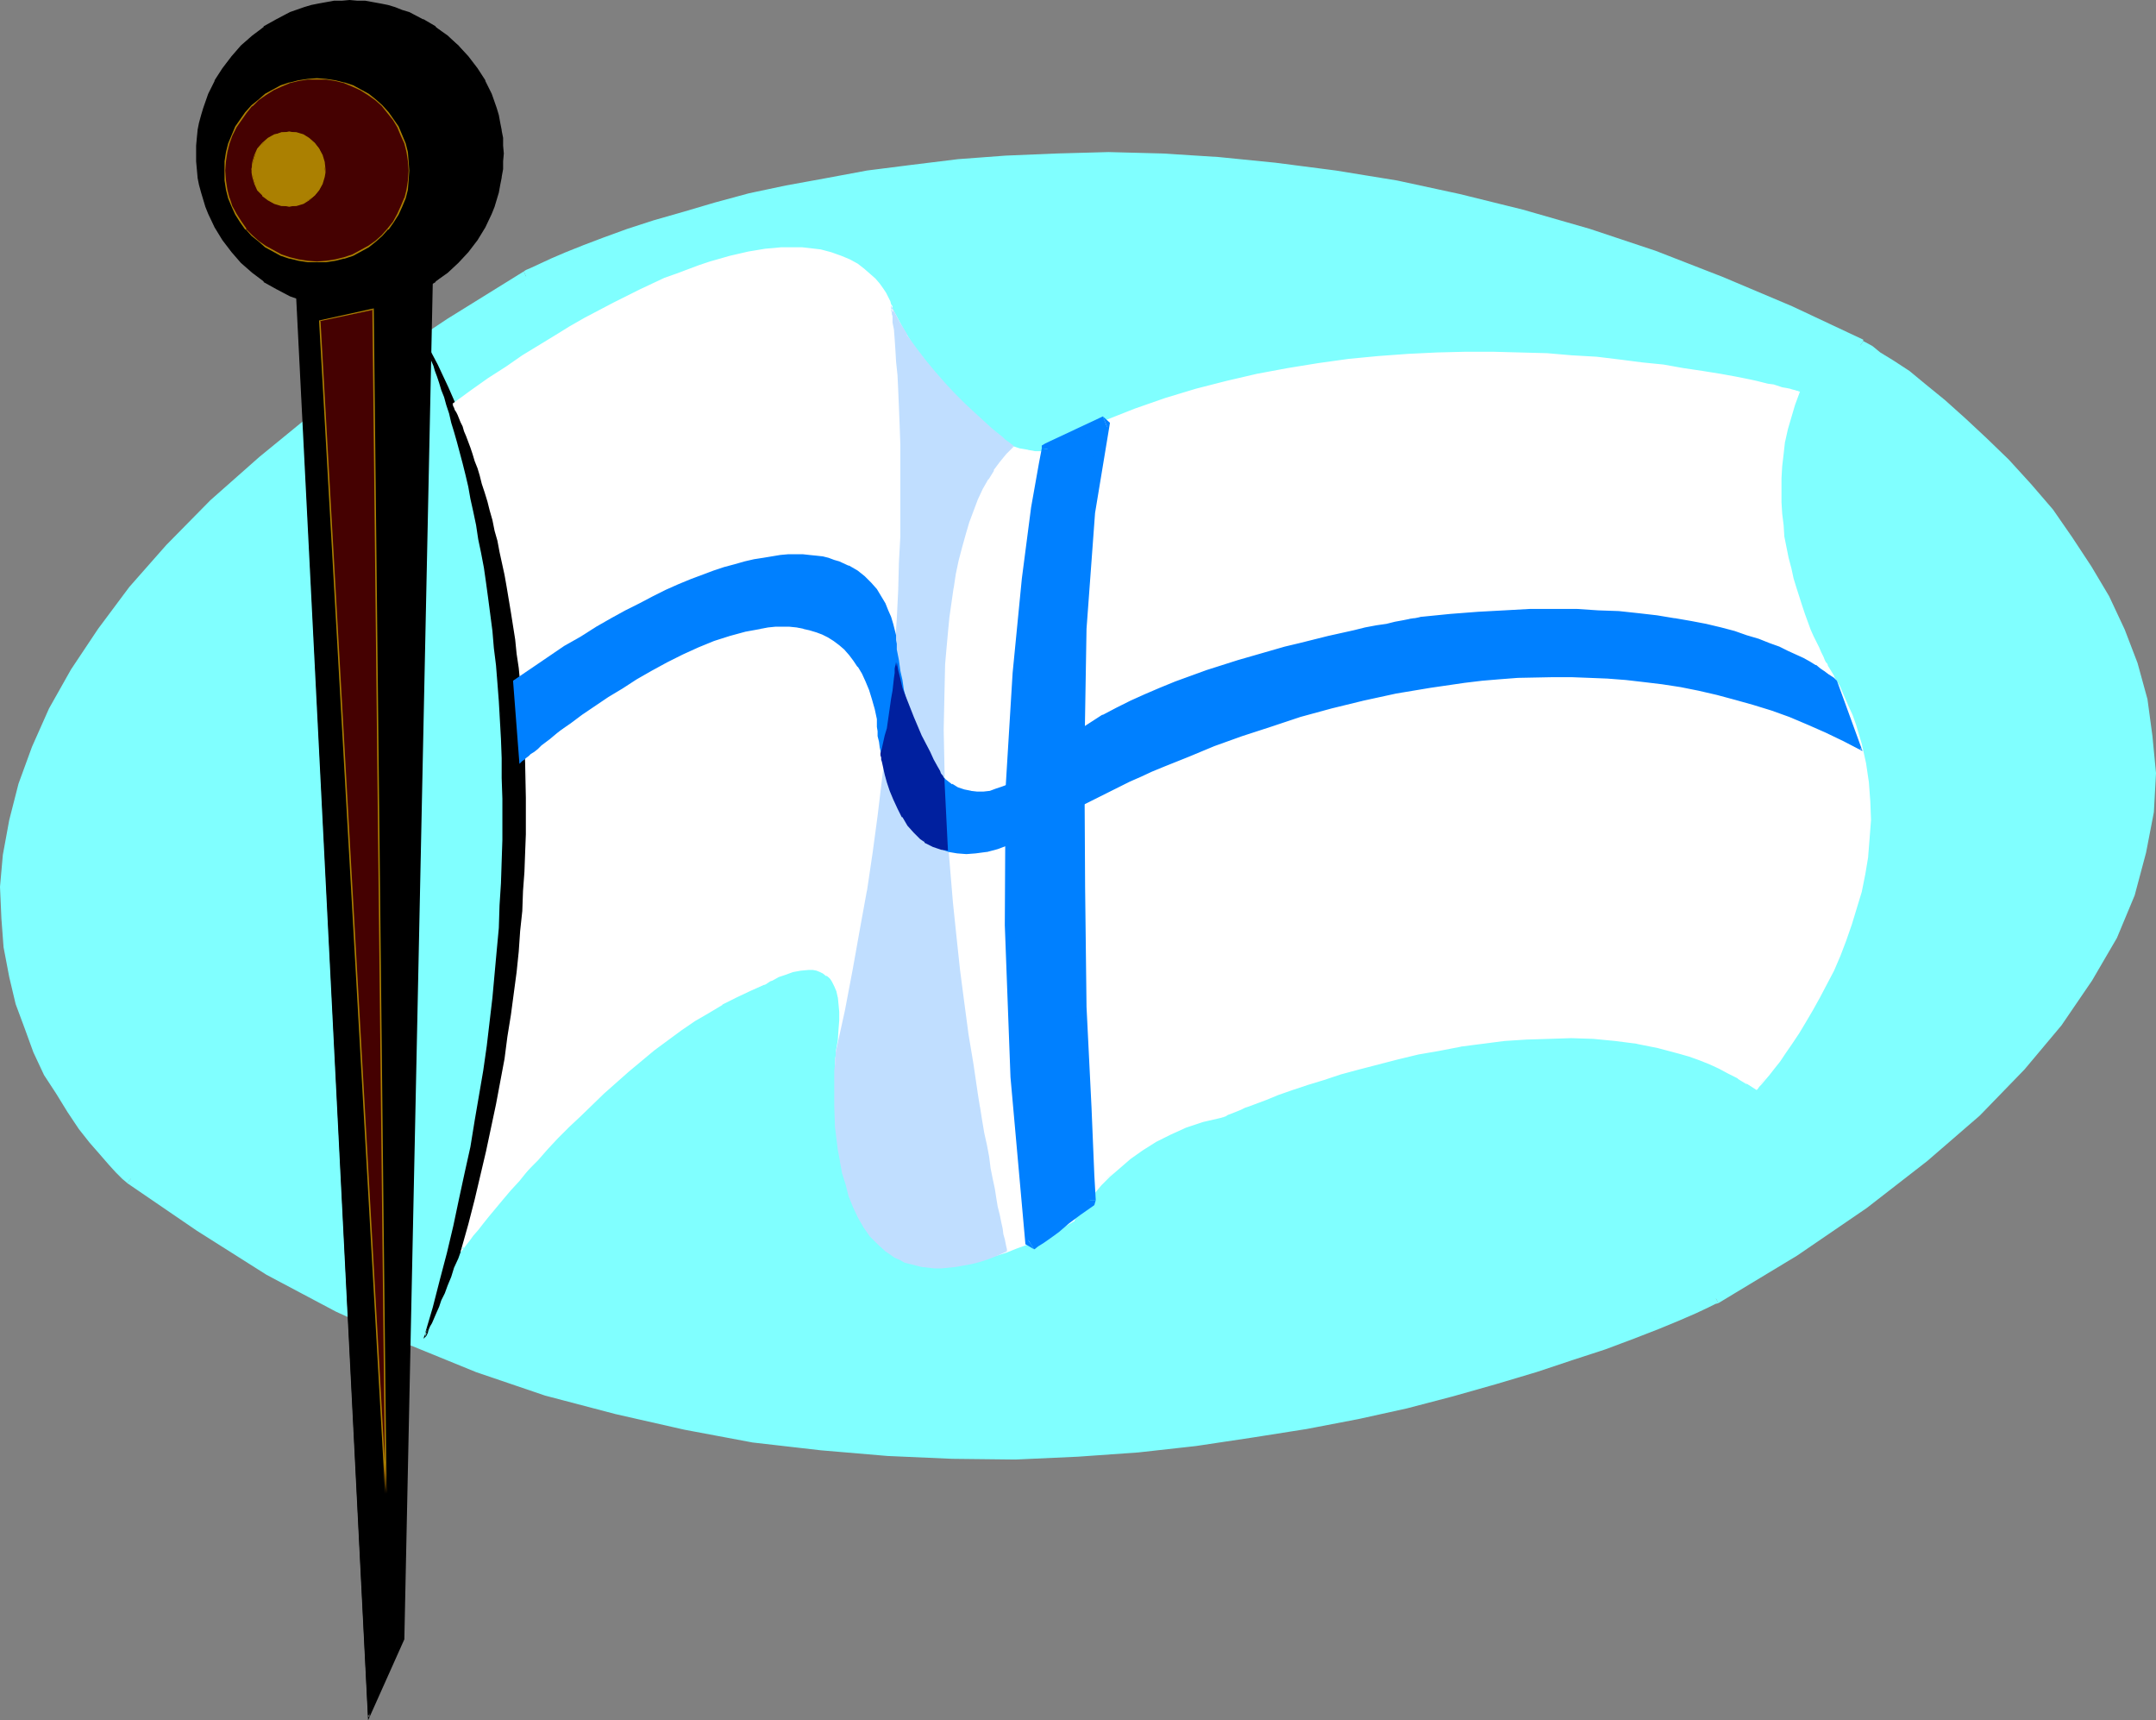 <?xml version="1.0" encoding="UTF-8" standalone="no"?>
<svg
   version="1.0"
   width="129.724mm"
   height="103.487mm"
   id="svg33"
   sodipodi:docname="Finland 5.wmf"
   xmlns:inkscape="http://www.inkscape.org/namespaces/inkscape"
   xmlns:sodipodi="http://sodipodi.sourceforge.net/DTD/sodipodi-0.dtd"
   xmlns="http://www.w3.org/2000/svg"
   xmlns:svg="http://www.w3.org/2000/svg">
  <rect width="100%" height="100%" fill="#808080" stroke="none"/>
  <sodipodi:namedview
     id="namedview33"
     pagecolor="#ffffff"
     bordercolor="#000000"
     borderopacity="0.25"
     inkscape:showpageshadow="2"
     inkscape:pageopacity="0.0"
     inkscape:pagecheckerboard="0"
     inkscape:deskcolor="#d1d1d1"
     inkscape:document-units="mm" />
  <defs
     id="defs1">
    <pattern
       id="WMFhbasepattern"
       patternUnits="userSpaceOnUse"
       width="6"
       height="6"
       x="0"
       y="0" />
  </defs>
  <path
     style="fill:#80ffff;fill-opacity:1;fill-rule:evenodd;stroke:none"
     d="m 29.734,268.025 v -0.162 l -0.323,-0.162 -0.323,-0.323 -0.485,-0.485 -0.485,-0.485 -0.808,-0.808 -0.808,-0.808 -0.97,-0.808 -0.97,-1.131 -0.97,-1.131 -1.131,-1.292 -1.131,-1.454 -1.131,-1.616 -1.293,-1.616 -1.293,-1.616 -1.293,-1.939 -1.293,-1.939 -1.293,-2.1 -1.131,-2.262 -1.293,-2.262 -1.293,-2.262 L 8.888,238.783 7.757,236.198 6.787,233.613 5.656,230.866 4.848,227.958 3.878,225.05 3.232,221.981 2.586,218.75 2.101,215.518 1.778,212.287 1.454,208.733 1.293,205.34 v -3.554 l 0.323,-3.716 0.323,-3.716 0.646,-3.877 0.646,-3.877 0.97,-4.039 1.131,-4.039 1.454,-4.039 1.616,-4.201 1.778,-4.2 2.101,-4.362 2.262,-4.362 2.586,-4.524 2.909,-4.524 3.232,-4.685 3.394,-4.685 3.717,-4.524 4.04,-4.847 4.363,-4.847 4.686,-4.847 5.171,-5.008 2.586,-2.423 2.747,-2.585 2.747,-2.423 3.07,-2.585 2.909,-2.585 3.232,-2.423 3.07,-2.585 3.232,-2.585 3.555,-2.585 3.394,-2.585 3.555,-2.585 3.717,-2.746 3.878,-2.585 3.878,-2.585 3.878,-2.746 4.202,-2.585 4.202,-2.746 4.202,-2.585 4.525,-2.746 4.525,-2.746 v 0 l 0.323,-0.162 0.485,-0.162 0.646,-0.323 0.808,-0.485 1.131,-0.485 1.293,-0.485 1.293,-0.646 1.616,-0.646 1.616,-0.808 2.101,-0.808 1.939,-0.808 2.262,-0.969 2.424,-0.808 2.586,-0.969 2.747,-0.969 3.07,-0.969 3.07,-0.969 3.07,-1.131 3.394,-0.969 3.555,-0.969 3.717,-0.969 3.878,-1.131 3.878,-0.969 4.04,-0.969 4.363,-0.969 4.363,-0.808 4.525,-0.808 4.686,-0.969 4.686,-0.646 5.01,-0.808 5.01,-0.646 5.171,-0.646 5.333,-0.485 5.333,-0.485 5.494,-0.323 5.656,-0.323 5.818,-0.162 5.979,-0.162 h 5.818 6.141 l 6.302,0.162 6.141,0.323 6.464,0.485 6.626,0.485 6.464,0.808 6.787,0.808 6.787,0.969 6.787,0.969 7.11,1.292 6.949,1.454 7.11,1.616 7.272,1.616 7.272,1.939 7.434,2.1 7.434,2.262 7.434,2.423 7.595,2.585 7.757,2.908 7.757,3.07 7.757,3.231 7.757,3.393 7.918,3.716 8.08,3.877 h 0.162 l 0.323,0.323 0.485,0.323 0.808,0.485 0.97,0.646 1.131,0.808 1.454,0.808 1.454,1.131 1.616,1.131 1.778,1.292 1.939,1.454 2.101,1.616 2.101,1.777 2.262,1.777 2.262,1.939 2.262,2.1 2.424,2.1 2.424,2.262 2.424,2.423 2.424,2.585 2.586,2.585 2.262,2.746 2.586,2.746 2.262,2.908 2.424,3.07 2.262,3.231 2.262,3.231 2.101,3.231 1.939,3.393 1.939,3.554 1.778,3.554 1.616,3.716 1.616,3.877 1.293,3.716 1.131,4.039 1.131,4.039 0.646,4.039 0.646,4.201 0.485,4.201 v 4.201 4.362 l -0.485,4.524 -0.646,4.524 -0.808,4.524 -1.293,4.685 -1.454,4.685 -1.939,4.685 -2.101,4.847 -1.293,2.423 -1.293,2.423 -1.293,2.423 -1.454,2.423 -1.616,2.423 -1.778,2.585 -1.778,2.423 -1.778,2.585 -1.939,2.423 -2.101,2.585 -2.101,2.423 -2.262,2.585 -2.424,2.585 -2.424,2.585 -2.586,2.585 -2.747,2.585 -2.747,2.585 -2.909,2.585 -3.07,2.585 -3.07,2.585 -3.232,2.746 -3.394,2.585 -3.555,2.585 -3.555,2.746 -3.717,2.585 -3.878,2.746 -4.04,2.585 -4.04,2.746 -4.363,2.585 -4.363,2.746 -4.363,2.746 -4.686,2.746 h -0.162 l -0.485,0.162 -0.646,0.323 -0.97,0.485 -1.293,0.485 -1.454,0.808 -1.778,0.646 -1.939,0.808 -2.262,0.969 -2.586,0.969 -2.586,1.131 -2.909,1.131 -3.232,1.292 -3.394,1.131 -3.555,1.292 -3.878,1.292 -4.04,1.292 -4.202,1.454 -4.363,1.292 -4.525,1.454 -4.848,1.292 -5.01,1.292 -5.01,1.454 -5.333,1.292 -5.494,1.292 -5.656,1.131 -5.656,1.131 -5.979,1.292 -5.979,0.969 -6.141,0.969 -6.464,0.969 -6.302,0.808 -6.626,0.808 -6.626,0.646 -6.949,0.485 -6.787,0.485 -7.11,0.323 -6.949,0.162 -7.272,0.162 -7.272,-0.162 -7.434,-0.162 -7.434,-0.323 -7.434,-0.646 -7.595,-0.646 -7.595,-0.969 -7.595,-0.969 -7.757,-1.292 -7.757,-1.454 -7.918,-1.616 -7.757,-1.939 -7.918,-2.1 -7.918,-2.262 -7.918,-2.585 -7.918,-2.746 -7.918,-3.07 -7.918,-3.231 -7.918,-3.554 -7.918,-3.877 -7.918,-4.039 -7.918,-4.362 -7.918,-4.685 -7.757,-5.008 -7.757,-5.331 z"
     id="path1" />
  <path
     style="fill:#80ffff;fill-opacity:1;fill-rule:evenodd;stroke:none"
     d="m 28.926,268.994 0.808,-0.969 0.97,-1.131 z"
     id="path2" />
  <path
     style="fill:#80ffff;fill-opacity:1;fill-rule:evenodd;stroke:none"
     d="M 119.099,61.715 101.646,72.54 85.648,83.202 71.427,93.704 58.984,103.882 l -11.15,9.855 -10.019,10.178 -8.403,9.532 -7.11,9.532 -6.141,9.209 -5.01,8.886 -3.878,8.724 -3.07,8.401 -2.101,8.239 -1.454,7.916 L 0,201.624 l 0.323,7.27 0.485,6.462 1.293,6.785 1.454,6.139 2.101,5.655 1.939,5.331 2.424,5.17 2.747,4.201 2.586,4.201 2.586,3.877 2.424,3.07 2.262,2.585 2.101,2.423 1.616,1.777 1.454,1.454 0.97,0.808 0.162,0.162 1.778,-2.1 -0.323,-0.162 -0.97,-0.808 -0.97,-0.969 -1.778,-1.939 -1.939,-2.262 -2.262,-2.585 -2.586,-3.07 -2.424,-3.554 -2.586,-4.201 -2.262,-4.201 -2.586,-4.685 -1.939,-5.331 -2.101,-5.655 -1.454,-5.655 -1.131,-6.462 -0.646,-6.462 0.162,-7.27 0.162,-7.27 1.454,-7.432 2.101,-7.916 3.07,-8.401 3.878,-8.401 4.686,-8.724 5.979,-8.886 7.272,-9.37 8.403,-9.693 9.534,-9.693 11.15,-9.855 L 73.043,95.804 87.264,85.303 102.939,74.64 120.23,64.139 Z"
     id="path3" />
  <path
     style="fill:#80ffff;fill-opacity:1;fill-rule:evenodd;stroke:none"
     d="m 423.715,77.548 v -0.323 l -16.16,-7.593 -15.675,-6.624 -15.352,-5.978 -15.029,-5.008 -15.19,-4.362 -14.382,-3.554 -14.221,-3.07 -13.898,-2.262 -13.736,-1.777 -12.928,-1.292 -12.766,-0.808 -12.282,-0.323 -11.797,0.323 -11.635,0.485 -10.827,0.808 -10.504,1.292 -10.181,1.292 -9.534,1.777 -8.888,1.616 -8.403,1.777 -7.757,2.1 -7.11,2.1 -6.787,1.939 -5.979,1.939 -5.333,1.939 -4.686,1.777 -4.04,1.616 -3.394,1.454 -2.424,1.131 -2.101,0.969 -1.131,0.485 -0.485,0.323 1.131,2.423 0.485,-0.323 0.808,-0.485 2.101,-0.808 2.424,-1.292 3.555,-1.454 3.878,-1.616 4.686,-1.616 5.333,-2.1 5.979,-1.939 6.302,-1.939 7.272,-2.1 7.757,-2.1 8.403,-1.777 8.888,-1.616 9.373,-1.616 9.858,-1.454 10.504,-1.292 10.827,-0.808 11.635,-0.323 h 11.797 12.282 l 12.766,0.808 12.928,1.131 13.251,1.939 14.059,2.262 14.059,3.07 14.382,3.393 14.867,4.362 15.029,5.17 15.352,5.978 15.837,6.462 15.514,7.593 v -0.162 z"
     id="path4" />
  <path
     style="fill:#80ffff;fill-opacity:1;fill-rule:evenodd;stroke:none"
     d="m 390.748,296.297 17.938,-10.824 15.837,-10.824 13.736,-10.663 11.958,-10.34 10.181,-10.501 8.403,-10.017 6.949,-10.178 5.656,-9.693 4.04,-9.693 2.586,-9.693 1.778,-9.209 0.485,-8.886 -0.808,-8.401 -1.131,-8.401 -2.262,-8.239 -2.909,-7.593 -3.555,-7.593 -4.04,-6.785 -4.363,-6.624 -4.363,-6.301 -5.01,-5.816 -5.01,-5.493 -5.01,-4.847 -4.848,-4.524 -4.686,-4.201 -4.363,-3.554 -3.717,-3.07 -3.717,-2.423 -2.909,-1.777 -1.778,-1.454 -1.778,-0.969 -0.323,-0.162 -1.293,1.939 0.485,0.162 1.131,1.131 2.262,1.292 2.909,1.939 3.232,2.423 3.878,3.07 4.363,3.554 4.686,4.039 4.848,4.524 4.686,4.524 4.848,5.493 5.01,5.816 4.525,5.978 4.202,6.624 3.717,6.624 3.555,7.27 2.909,7.593 2.262,7.916 1.131,7.916 0.485,8.401 -0.323,8.886 -1.616,8.724 -2.586,9.37 -4.202,9.209 -5.171,9.855 -6.787,9.532 -8.565,10.178 -9.858,10.017 -11.797,10.501 -13.736,10.663 -15.514,10.663 -17.776,10.501 z"
     id="path5" />
  <path
     style="fill:#80ffff;fill-opacity:1;fill-rule:evenodd;stroke:none"
     d="m 28.926,268.994 15.837,10.824 15.837,10.017 15.837,8.401 15.998,7.27 15.837,6.462 15.675,5.331 15.998,4.201 15.675,3.554 15.514,2.908 15.514,1.777 15.19,1.292 14.706,0.646 14.382,0.162 14.221,-0.646 13.736,-0.969 13.09,-1.454 12.928,-1.939 12.282,-1.939 11.797,-2.262 10.989,-2.423 10.504,-2.746 9.696,-2.746 9.211,-2.746 8.242,-2.746 7.434,-2.423 6.464,-2.423 5.818,-2.262 4.686,-1.939 3.717,-1.616 2.747,-1.292 1.616,-0.808 0.646,-0.162 -1.131,-2.423 -0.485,0.162 -1.778,0.808 -2.424,1.292 -3.717,1.616 -4.686,1.777 -5.818,2.262 -6.626,2.585 -7.272,2.423 -8.242,2.585 -8.888,2.908 -9.696,2.746 -10.342,2.585 -11.15,2.585 -11.635,2.262 -12.282,1.939 -12.605,1.939 -13.09,1.454 -13.736,0.969 -14.221,0.162 -14.382,0.162 -14.706,-0.485 -15.19,-1.292 -15.029,-1.777 -15.675,-2.908 -15.514,-3.554 -15.514,-4.362 -15.837,-5.331 -15.837,-6.301 -15.675,-7.432 -15.675,-8.401 -15.837,-9.532 -15.352,-10.824 z"
     id="path6" />
  <path
     style="fill:#000000;fill-opacity:1;fill-rule:evenodd;stroke:none"
     d="M 66.741,52.506 83.709,390.324 91.789,372.714 98.414,56.868 Z"
     id="path7" />
  <path
     style="fill:#000000;fill-opacity:1;fill-rule:evenodd;stroke:none"
     d="m 66.579,52.345 17.13,338.787 8.242,-18.418 6.626,-316.007 -31.997,-4.362 0.162,0.485 31.674,4.201 -0.323,-0.162 -6.464,315.846 v -0.162 l -8.08,17.771 h 0.485 l -17.13,-337.818 -0.162,0.323 z"
     id="path8" />
  <path
     style="fill:#000000;fill-opacity:1;fill-rule:evenodd;stroke:none"
     d="m 79.507,69.793 h 1.778 l 1.778,-0.162 1.778,-0.162 1.778,-0.323 1.616,-0.323 1.616,-0.485 1.616,-0.646 1.616,-0.646 3.07,-1.454 2.909,-1.616 2.586,-2.1 2.586,-2.262 2.101,-2.423 2.101,-2.746 1.778,-2.908 1.454,-3.07 0.646,-1.454 0.97,-3.393 0.323,-1.616 0.323,-1.777 0.162,-1.777 0.162,-1.777 0.162,-1.777 -0.162,-1.777 -0.162,-1.777 -0.162,-1.616 -0.323,-1.777 -0.323,-1.616 -0.485,-1.616 -1.131,-3.231 -1.454,-3.07 -1.778,-2.908 -2.101,-2.585 -2.101,-2.585 L 101.646,8.239 99.061,6.139 96.152,4.524 93.081,3.07 91.465,2.423 89.849,1.777 88.234,1.292 86.618,0.969 84.84,0.646 83.062,0.485 81.285,0.323 79.507,0.162 77.73,0.323 75.952,0.485 74.174,0.646 72.558,0.969 70.781,1.292 69.165,1.777 65.933,3.07 63.024,4.524 60.115,6.139 57.53,8.239 54.944,10.34 l -2.262,2.585 -1.939,2.585 -1.778,2.908 -1.454,3.07 -1.131,3.231 -0.485,1.616 -0.323,1.616 -0.323,1.777 -0.323,1.616 -0.162,1.777 v 1.777 1.777 l 0.162,1.777 0.323,1.777 0.323,1.777 0.323,1.616 0.485,1.777 0.485,1.616 0.646,1.454 1.454,3.07 1.778,2.908 1.939,2.746 2.262,2.423 2.586,2.262 2.586,2.1 2.909,1.616 2.909,1.454 3.232,1.292 1.616,0.485 1.778,0.323 1.616,0.323 1.778,0.162 1.778,0.162 z"
     id="path9" />
  <path
     style="fill:#000000;fill-opacity:1;fill-rule:evenodd;stroke:none"
     d="m 79.507,70.116 1.778,-0.162 1.778,-0.162 1.778,-0.162 v 0 l 1.778,-0.323 1.616,-0.323 1.616,-0.485 1.616,-0.646 1.616,-0.485 3.07,-1.616 h 0.162 l 2.747,-1.616 v -0.162 l 2.747,-1.939 2.424,-2.262 2.262,-2.423 2.101,-2.746 v 0 l 1.778,-2.908 v 0 l 1.454,-3.07 0.646,-1.616 0.97,-3.231 0.323,-1.777 0.323,-1.616 v -0.162 l 0.323,-1.777 V 36.674 l 0.162,-1.777 -0.162,-1.777 v -1.777 l -0.323,-1.616 v -0.162 l -0.323,-1.616 -0.323,-1.777 -0.485,-1.616 -1.131,-3.231 -1.454,-2.908 v -0.162 l -1.778,-2.746 v 0 l -2.101,-2.746 -2.262,-2.423 L 101.808,8.078 99.061,6.139 V 5.978 L 96.313,4.362 h -0.162 L 93.081,2.746 91.465,2.262 89.849,1.616 88.234,1.131 86.618,0.808 84.84,0.485 v 0 L 83.062,0.162 H 81.285 L 79.507,0 77.73,0.162 h -1.778 l -1.778,0.323 v 0 L 72.397,0.808 70.781,1.131 69.165,1.616 65.933,2.746 62.862,4.362 v 0 L 59.954,5.978 v 0.162 l -2.586,1.939 -2.586,2.262 -2.101,2.423 -2.101,2.746 v 0 l -1.778,2.746 v 0.162 l -1.454,2.908 -1.131,3.231 -0.485,1.616 -0.485,1.777 -0.323,1.616 v 0.162 l -0.162,1.616 -0.162,1.777 v 1.777 1.777 l 0.162,1.777 0.162,1.777 v 0.162 l 0.323,1.616 0.485,1.777 0.485,1.616 0.485,1.616 0.646,1.616 1.454,3.07 v 0 l 1.778,2.908 v 0 l 2.101,2.746 2.101,2.423 2.586,2.262 2.586,1.939 v 0.162 l 2.909,1.616 v 0 l 3.07,1.616 3.232,1.131 1.616,0.485 1.616,0.323 1.778,0.323 v 0 l 1.778,0.162 1.778,0.162 1.778,0.162 v -0.485 h -1.778 l -1.778,-0.162 -1.778,-0.162 h 0.162 L 72.558,68.985 70.942,68.501 69.165,68.016 66.094,66.885 63.024,65.431 h 0.162 L 60.277,63.654 V 63.815 L 57.53,61.715 55.106,59.453 52.843,57.03 50.904,54.283 v 0 l -1.778,-2.746 v 0 l -1.454,-3.07 -0.646,-1.616 -0.485,-1.616 -0.485,-1.616 -0.323,-1.616 -0.323,-1.777 v 0 l -0.323,-1.777 -0.162,-1.777 v -1.777 -1.777 l 0.162,-1.777 0.323,-1.616 v 0 l 0.323,-1.777 0.323,-1.616 0.485,-1.616 1.131,-3.231 1.454,-2.908 v 0 l 1.778,-2.908 v 0 l 1.939,-2.585 2.262,-2.585 2.424,-2.1 2.747,-2.1 v 0 l 2.909,-1.616 h -0.162 l 3.07,-1.454 3.07,-1.292 1.778,-0.485 1.616,-0.323 1.778,-0.323 h -0.162 L 75.952,0.646 77.73,0.485 h 1.778 1.778 l 1.778,0.162 1.778,0.162 v 0 l 1.616,0.323 1.616,0.323 1.778,0.485 1.616,0.646 1.454,0.646 3.07,1.454 v 0 l 2.909,1.616 v 0 l 2.586,2.1 2.586,2.1 2.101,2.585 2.101,2.585 v 0 l 1.778,2.908 v 0 l 1.293,2.908 1.293,3.231 0.485,1.616 0.323,1.616 0.323,1.777 v 0 l 0.162,1.616 0.162,1.777 v 1.777 1.777 l -0.162,1.777 -0.162,1.777 v 0 l -0.323,1.777 -0.323,1.616 -0.97,3.231 -0.808,1.616 -1.293,3.07 v 0 l -1.778,2.746 v 0 l -2.101,2.746 -2.101,2.423 -2.586,2.262 -2.586,2.1 v -0.162 l -2.909,1.777 v 0 l -3.07,1.454 -1.454,0.646 -1.616,0.485 -1.778,0.485 -1.616,0.485 -1.616,0.323 v 0 l -1.778,0.162 -1.778,0.162 H 79.507 Z"
     id="path10" />
  <path
     style="fill:#450101;fill-opacity:1;fill-rule:evenodd;stroke:none"
     d="m 72.074,59.615 2.101,-0.162 2.101,-0.323 1.939,-0.485 1.939,-0.646 1.778,-0.969 1.778,-0.969 1.616,-1.292 1.454,-1.292 1.454,-1.454 1.131,-1.616 1.131,-1.616 0.808,-1.939 0.808,-1.777 0.485,-1.939 0.323,-2.1 V 38.774 36.674 l -0.323,-2.1 -0.485,-1.939 -0.808,-1.939 -0.808,-1.777 -1.131,-1.777 -1.131,-1.616 -1.454,-1.454 -1.454,-1.454 -1.616,-1.131 -1.778,-1.131 -1.778,-0.808 -1.939,-0.646 -1.939,-0.646 -2.101,-0.162 -2.101,-0.162 -2.101,0.162 -2.101,0.162 -1.939,0.646 -1.939,0.646 -1.939,0.808 -1.616,1.131 -1.616,1.131 -1.616,1.454 -1.293,1.454 -1.131,1.616 -1.131,1.777 -0.808,1.777 -0.808,1.939 -0.485,1.939 -0.323,2.1 -0.162,2.1 0.162,2.262 0.323,2.1 0.485,1.939 0.808,1.777 0.808,1.939 1.131,1.616 1.131,1.616 1.293,1.454 1.616,1.292 1.616,1.292 1.616,0.969 1.939,0.969 1.939,0.646 1.939,0.485 2.101,0.323 z"
     id="path11" />
  <path
     style="fill:#ab8001;fill-opacity:1;fill-rule:evenodd;stroke:none"
     d="m 72.074,59.615 h 2.101 l 2.101,-0.323 1.939,-0.485 h 0.162 l 1.939,-0.646 1.778,-0.969 1.778,-0.969 1.616,-1.292 1.454,-1.292 v 0 L 88.234,52.183 h 0.162 l 1.131,-1.616 1.131,-1.777 0.808,-1.777 0.808,-1.939 v 0 l 0.485,-1.939 0.162,-2.1 0.162,-2.262 -0.162,-2.1 -0.162,-2.1 -0.485,-1.939 v 0 L 91.465,30.696 90.657,28.757 89.526,27.142 88.395,25.526 86.941,23.911 v 0 l -1.454,-1.292 v 0 l -1.616,-1.292 -1.778,-0.969 -1.778,-0.969 -1.939,-0.646 h -0.162 l -1.939,-0.485 -2.101,-0.323 -2.101,-0.162 -2.101,0.162 -2.101,0.323 -1.939,0.485 h -0.162 l -1.939,0.646 -1.778,0.969 -1.778,0.969 -1.454,1.292 -1.616,1.292 v 0 l -1.454,1.616 -1.131,1.616 -1.131,1.616 -0.808,1.939 -0.808,1.939 v 0 l -0.485,1.939 -0.323,2.1 v 2.1 2.262 l 0.323,2.1 0.485,1.939 v 0 l 0.808,1.939 0.808,1.777 1.131,1.777 1.131,1.616 h 0.162 l 1.293,1.454 v 0 l 1.616,1.292 1.454,1.292 1.778,0.969 1.778,0.969 1.939,0.646 h 0.162 l 1.939,0.485 2.101,0.323 h 2.101 v -0.162 l -2.101,-0.162 -2.101,-0.323 -1.939,-0.485 v 0 L 63.994,57.838 62.216,56.868 60.438,55.899 58.822,54.768 57.368,53.476 v 0 l -1.454,-1.454 h 0.162 L 54.944,50.406 53.813,48.629 52.843,46.852 52.197,44.913 v 0.162 l -0.485,-1.939 -0.323,-2.1 -0.162,-2.262 0.162,-2.1 0.323,-2.1 0.485,-1.939 v 0 l 0.646,-1.777 0.97,-1.939 1.131,-1.616 1.131,-1.616 1.293,-1.616 v 0.162 l 1.454,-1.454 1.616,-1.131 1.778,-1.131 1.778,-0.808 1.939,-0.808 v 0 l 1.939,-0.485 2.101,-0.323 h 2.101 2.101 l 2.101,0.323 1.939,0.485 v 0 l 1.939,0.808 1.778,0.808 1.778,1.131 1.616,1.131 v 0 l 1.454,1.292 v 0 l 1.293,1.616 1.293,1.616 0.97,1.616 0.808,1.939 0.808,1.777 v 0 l 0.485,1.939 0.323,2.1 0.162,2.1 -0.162,2.262 -0.323,2.1 -0.485,1.939 v -0.162 l -0.808,1.939 -0.808,1.777 -0.97,1.777 -1.293,1.616 v 0 l -1.293,1.454 v 0 l -1.454,1.292 -1.616,1.131 -1.778,0.969 -1.778,0.969 -1.939,0.646 v 0 l -1.939,0.485 -2.101,0.323 -2.101,0.162 z"
     id="path12" />
  <path
     style="fill:#ab8001;fill-opacity:1;fill-rule:evenodd;stroke:none"
     d="m 65.771,46.852 h 0.808 l 0.808,-0.162 1.616,-0.485 1.293,-0.808 1.293,-0.969 0.97,-1.292 0.646,-1.292 0.485,-1.616 0.162,-0.969 v -0.808 l -0.162,-1.616 -0.485,-1.616 -0.646,-1.454 -0.97,-1.131 -1.293,-1.131 -1.293,-0.808 -1.616,-0.485 -0.808,-0.162 h -0.808 -0.808 l -0.97,0.162 -0.808,0.162 -0.808,0.323 -1.454,0.808 -1.131,1.131 -1.131,1.131 -0.646,1.454 -0.485,1.616 -0.323,1.616 0.162,0.808 0.162,0.969 0.485,1.616 0.646,1.292 1.131,1.292 1.131,0.969 1.454,0.808 1.616,0.485 0.97,0.162 z"
     id="path13" />
  <path
     style="fill:#ab8001;fill-opacity:1;fill-rule:evenodd;stroke:none"
     d="m 65.771,47.013 0.808,-0.162 h 0.808 v 0 l 1.616,-0.485 1.293,-0.808 1.293,-1.131 0.97,-1.131 0.808,-1.454 0.485,-1.616 v 0 l 0.162,-0.969 v -0.808 l -0.162,-1.616 -0.485,-1.616 -0.808,-1.454 -0.97,-1.292 -1.293,-1.131 -1.293,-0.808 -1.616,-0.485 v 0 h -0.808 l -0.808,-0.162 -0.808,0.162 h -0.97 l -0.808,0.323 -0.808,0.162 -1.454,0.808 -1.293,1.131 v 0 l -1.131,1.292 -0.646,1.454 -0.485,1.616 -0.162,1.616 v 0.808 l 0.162,0.969 v 0 l 0.485,1.616 0.646,1.454 1.131,1.131 v 0.162 l 1.293,0.969 1.454,0.808 1.616,0.485 v 0 h 0.97 l 0.808,0.162 v -0.323 h -0.808 l -0.97,-0.162 h 0.162 l -1.616,-0.485 -1.454,-0.646 -1.293,-1.131 v 0 l -0.97,-1.131 -0.808,-1.454 -0.485,-1.616 v 0.162 -0.969 l -0.162,-0.808 0.162,-1.616 v 0 l 0.485,-1.616 0.808,-1.292 0.97,-1.292 v 0 l 1.293,-0.969 1.454,-0.808 0.646,-0.323 v 0 l 0.808,-0.162 0.97,-0.162 h 0.808 0.808 l 0.808,0.162 v 0 l 1.454,0.485 1.454,0.808 1.131,0.969 v 0 l 0.97,1.292 0.646,1.292 0.485,1.616 v 0 l 0.323,1.616 -0.162,0.808 -0.162,0.969 v -0.162 l -0.485,1.616 -0.646,1.454 -0.97,1.131 v 0 l -1.131,1.131 -1.454,0.646 -1.454,0.485 v 0 l -0.808,0.162 h -0.808 z"
     id="path14" />
  <path
     style="fill:#450101;fill-opacity:1;fill-rule:evenodd;stroke:none"
     d="M 72.72,72.863 84.84,70.278 87.749,339.595 Z"
     id="path15" />
  <path
     style="fill:#ab8001;fill-opacity:1;fill-rule:evenodd;stroke:none"
     d="m 72.882,72.863 -0.162,0.162 12.12,-2.585 -0.162,-0.162 2.909,269.317 h 0.323 L 72.882,72.863 h -0.323 L 87.587,339.595 h 0.323 L 85.002,70.116 72.558,72.863 Z"
     id="path16" />
  <path
     style="fill:#000000;fill-opacity:1;fill-rule:evenodd;stroke:none"
     d="m 96.637,77.871 v 0 l 0.162,0.162 0.162,0.485 0.162,0.323 0.162,0.646 0.323,0.646 0.323,0.969 0.485,0.808 0.323,1.131 0.323,1.131 0.485,1.454 0.646,1.454 0.485,1.454 0.485,1.777 0.485,1.777 0.646,1.939 0.646,1.939 0.485,2.262 0.646,2.262 0.646,2.262 0.646,2.585 0.646,2.585 0.646,2.746 0.646,2.746 0.485,2.908 0.646,3.07 0.646,3.07 0.485,3.231 0.646,3.393 0.485,3.393 0.485,3.554 0.485,3.716 0.485,3.716 0.485,3.877 0.323,3.877 0.323,4.039 0.323,4.201 0.323,4.201 0.162,4.362 0.162,4.362 0.162,4.524 v 4.685 4.524 4.847 l -0.162,4.847 -0.162,5.008 -0.162,5.008 -0.323,5.17 -0.485,5.17 -0.485,5.331 -0.485,5.331 -0.646,5.493 -0.646,5.493 -0.808,5.655 -0.97,5.655 -0.97,5.816 -0.97,5.816 -1.131,5.816 -1.293,6.139 -1.454,5.978 -1.454,6.139 -1.616,6.301 -1.616,6.301 -1.939,6.301 0.162,-0.162 v -0.323 l 0.323,-0.323 0.162,-0.646 0.323,-0.646 0.485,-0.969 0.485,-0.969 0.485,-1.292 0.485,-1.292 0.646,-1.454 0.646,-1.616 0.808,-1.777 0.808,-1.939 0.646,-2.1 0.808,-2.262 0.808,-2.262 0.97,-2.423 0.808,-2.585 0.97,-2.585 0.808,-2.908 0.97,-2.746 0.808,-3.07 0.97,-3.07 0.808,-3.393 0.97,-3.231 0.808,-3.554 0.808,-3.393 0.97,-3.716 0.808,-3.716 0.646,-3.716 0.808,-3.877 0.646,-4.039 0.646,-4.039 0.646,-4.201 0.485,-4.201 0.485,-4.201 0.485,-4.362 0.485,-4.524 0.323,-4.362 0.162,-4.524 0.162,-4.685 0.162,-9.209 v -4.847 l -0.323,-4.847 -0.162,-4.847 -0.323,-4.847 -0.485,-4.847 -1.293,-9.855 -0.808,-5.008 -0.808,-5.008 -1.131,-5.17 -1.131,-5.008 -1.131,-5.17 -1.454,-5.008 -1.616,-5.17 -1.616,-5.17 -1.939,-5.008 -1.939,-5.17 -2.101,-5.17 -2.262,-5.17 -2.424,-5.17 z"
     id="path17" />
  <path
     style="fill:#000000;fill-opacity:1;fill-rule:evenodd;stroke:none"
     d="m 96.475,77.063 v 0.969 l 0.162,0.162 v 0 l 0.162,0.323 0.162,0.485 0.162,0.485 0.323,0.808 0.323,0.808 0.323,0.969 0.485,1.131 0.323,1.131 0.485,1.292 0.485,1.454 0.485,1.616 0.646,1.616 0.485,1.777 0.646,1.939 0.485,2.1 0.646,2.1 0.646,2.262 0.646,2.423 0.646,2.423 0.646,2.585 0.646,2.746 0.485,2.746 0.646,2.908 0.646,3.07 0.485,3.231 0.646,3.07 v 0 l 0.646,3.393 0.485,3.393 0.485,3.554 0.485,3.716 0.485,3.716 0.323,3.877 0.485,3.877 0.323,4.039 0.323,4.201 0.485,8.563 0.162,4.362 v 4.524 l 0.162,4.685 v 4.524 4.847 l -0.162,4.847 -0.162,5.008 -0.323,5.008 -0.162,5.17 -0.485,5.17 -0.485,5.331 -0.485,5.331 -0.646,5.493 -0.646,5.493 -0.808,5.655 -0.97,5.655 v 0 l -0.97,5.655 -0.97,5.978 -1.293,5.816 -1.293,5.978 -1.293,6.139 -1.454,6.139 -1.616,6.139 -1.616,6.301 -2.101,7.109 0.646,-0.646 0.162,-0.323 0.162,-0.323 0.162,-0.646 0.323,-0.808 0.485,-0.808 0.485,-1.131 0.485,-1.131 0.646,-1.454 0.485,-1.454 0.808,-1.616 0.646,-1.777 0.808,-1.939 0.646,-2.1 0.97,-2.1 0.808,-2.262 0.808,-2.423 0.808,-2.585 0.97,-2.746 0.808,-2.746 0.97,-2.908 0.97,-3.07 0.808,-3.07 0.97,-3.231 0.808,-3.393 0.808,-3.393 0.97,-3.554 0.808,-3.554 0.808,-3.877 0.646,-3.716 0.808,-3.877 0.646,-4.039 v 0 l 0.646,-4.039 0.646,-4.201 0.485,-4.201 0.485,-4.201 0.646,-4.362 0.323,-4.524 0.323,-4.362 0.162,-4.524 0.162,-4.685 0.162,-9.209 v -4.847 l -0.162,-4.847 -0.323,-4.847 -0.323,-4.847 -0.485,-4.847 -1.131,-9.855 -0.808,-5.008 v -0.162 l -0.97,-5.008 -1.131,-5.008 -0.97,-5.008 -1.293,-5.17 -1.454,-5.17 -1.616,-5.008 -1.616,-5.17 -1.939,-5.17 -1.939,-5.17 -2.101,-5.008 -2.262,-5.17 -2.424,-5.17 -3.07,-5.816 v 0.808 l 2.586,5.17 2.586,5.17 2.262,5.17 2.101,5.008 1.939,5.17 1.939,5.008 1.616,5.17 1.616,5.17 1.293,5.17 1.293,5.008 1.131,5.008 1.131,5.17 0.808,5.008 v 0 l 0.808,5.008 1.293,9.855 0.485,4.847 0.323,4.847 0.162,4.847 0.162,4.847 0.162,4.847 -0.162,9.209 -0.162,4.685 -0.323,4.524 -0.162,4.362 -0.485,4.524 -0.485,4.362 -0.485,4.201 -0.485,4.201 -0.646,4.201 -0.646,4.039 v 0 l -0.646,3.877 -0.808,3.877 -0.808,3.877 -0.646,3.716 -0.97,3.554 -0.808,3.554 -0.808,3.393 -0.97,3.393 -0.808,3.231 -0.97,3.231 -0.808,2.908 -0.97,2.908 -0.808,2.746 -0.97,2.746 -0.808,2.585 -0.97,2.423 -0.808,2.262 -0.808,2.262 -0.808,1.939 -0.646,1.939 -0.808,1.777 -0.646,1.616 -0.646,1.616 -0.485,1.292 -0.485,1.131 -0.646,1.131 -0.323,0.808 -0.323,0.808 -0.323,0.646 -0.162,0.323 -0.162,0.323 h 0.162 -0.162 l 0.323,0.162 1.939,-6.301 1.616,-6.301 1.616,-6.139 1.454,-6.139 1.454,-6.139 1.293,-5.978 1.131,-5.978 0.97,-5.816 0.97,-5.655 v -0.162 l 0.97,-5.655 0.808,-5.655 0.646,-5.493 0.646,-5.493 0.646,-5.331 0.485,-5.331 0.323,-5.17 0.323,-5.17 0.162,-5.008 0.162,-5.008 0.162,-4.847 0.162,-4.847 v -4.524 l -0.162,-4.685 -0.162,-4.524 -0.162,-4.362 -0.485,-8.563 -0.323,-4.201 -0.323,-4.039 -0.323,-3.877 -0.485,-3.877 -0.485,-3.716 -0.485,-3.716 -0.485,-3.554 -0.485,-3.393 -0.485,-3.393 v 0 l -0.646,-3.231 -0.646,-3.07 -0.485,-3.07 -0.646,-2.908 -0.646,-2.908 -0.646,-2.585 -0.646,-2.746 -0.646,-2.423 -0.646,-2.423 -0.485,-2.262 -0.646,-2.1 -0.646,-2.1 -0.485,-1.777 -0.646,-1.939 -0.485,-1.616 -0.485,-1.616 -0.485,-1.454 -0.485,-1.292 -0.485,-1.131 -0.323,-1.131 -0.485,-0.969 -0.323,-0.808 -0.162,-0.808 -0.323,-0.485 -0.162,-0.485 -0.162,-0.323 -0.162,-0.323 v 0.162 0 h -0.323 z"
     id="path18" />
  <path
     style="fill:#ffffff;fill-opacity:1;fill-rule:evenodd;stroke:none"
     d="m 103.101,91.765 v 0.162 l 0.162,0.162 0.162,0.485 0.323,0.485 0.162,0.646 0.323,0.646 0.323,0.808 0.323,0.808 0.485,0.969 0.323,0.969 0.485,1.292 0.485,1.131 0.485,1.454 0.485,1.454 0.485,1.454 0.646,1.616 0.485,1.777 0.646,1.777 0.485,2.1 0.646,1.939 0.485,2.1 0.646,2.262 0.485,2.262 0.646,2.423 0.485,2.423 1.131,5.331 0.485,2.746 0.485,2.908 0.646,2.908 0.323,3.07 0.485,3.07 0.485,3.231 0.323,3.231 0.323,3.393 0.323,3.554 0.162,3.554 0.323,3.554 0.162,3.716 0.162,3.877 0.162,3.877 v 4.039 4.039 4.201 l -0.162,4.201 -0.162,4.362 -0.162,4.362 -0.323,4.524 -0.485,4.524 -0.323,4.685 -0.485,4.685 -0.646,4.847 -0.646,4.847 -0.646,5.008 -0.808,5.008 -0.97,5.17 -0.97,5.17 -1.131,5.331 -1.131,5.331 -1.131,5.493 -1.454,5.493 -1.454,5.655 -1.454,5.655 v -0.162 l 0.323,-0.485 0.485,-0.485 0.646,-0.969 0.808,-1.131 1.131,-1.292 1.131,-1.454 1.293,-1.616 1.616,-1.939 1.616,-1.939 1.778,-2.1 1.939,-2.1 2.101,-2.262 2.101,-2.423 2.262,-2.423 2.424,-2.585 2.424,-2.585 2.586,-2.423 5.333,-5.17 5.656,-5.008 5.818,-4.847 3.07,-2.262 3.07,-2.262 3.07,-2.1 3.232,-1.939 3.07,-1.777 3.07,-1.616 3.232,-1.454 3.07,-1.292 0.162,-0.162 h 0.162 l 0.323,-0.162 0.323,-0.323 0.485,-0.323 0.646,-0.323 1.293,-0.646 1.616,-0.646 1.778,-0.485 1.778,-0.485 h 1.778 0.97 l 0.808,0.162 0.97,0.323 0.646,0.323 0.808,0.485 0.646,0.808 0.646,0.646 0.485,1.131 0.485,1.131 0.323,1.292 0.323,1.616 v 1.777 1.939 2.1 l -0.323,2.423 -0.485,2.746 v 0.162 0.323 0.323 0.969 l -0.162,1.292 v 5.493 l 0.162,2.262 0.162,2.423 0.162,2.585 0.485,2.585 0.323,2.746 0.646,2.746 0.646,2.746 0.97,2.746 0.97,2.585 1.131,2.585 1.454,2.423 1.616,2.262 1.778,2.1 2.101,1.777 1.131,0.808 1.131,0.646 1.131,0.808 1.293,0.485 1.454,0.485 1.454,0.485 1.454,0.323 1.616,0.162 1.616,0.162 h 1.778 1.778 l 1.939,-0.162 1.939,-0.323 2.101,-0.485 2.101,-0.485 2.262,-0.646 2.262,-0.969 2.424,-0.808 2.586,-1.131 2.586,-1.292 2.586,-1.292 2.747,-1.616 h 0.162 v -0.162 l 0.162,-0.323 0.162,-0.323 0.323,-0.485 0.485,-0.485 0.323,-0.485 0.485,-0.808 1.131,-1.454 1.454,-1.777 1.616,-1.939 1.939,-1.939 2.262,-1.939 2.424,-2.1 2.747,-1.939 3.07,-1.939 3.394,-1.616 1.616,-0.808 1.939,-0.808 1.939,-0.646 1.939,-0.646 2.101,-0.485 2.101,-0.485 v 0 l 0.162,-0.162 h 0.323 l 0.323,-0.162 0.485,-0.323 0.646,-0.162 0.646,-0.323 0.808,-0.323 0.97,-0.323 0.97,-0.485 0.97,-0.485 1.131,-0.323 2.586,-0.969 2.909,-1.131 3.07,-1.131 3.555,-1.131 3.555,-1.131 4.04,-1.292 4.202,-1.131 4.202,-1.131 4.525,-1.131 4.686,-1.131 4.686,-0.808 4.848,-0.969 5.01,-0.646 5.01,-0.646 5.01,-0.323 5.171,-0.323 h 5.01 l 5.01,0.162 5.01,0.485 5.01,0.646 4.848,0.969 4.686,1.292 2.262,0.646 2.424,0.808 2.262,0.969 2.262,0.969 2.101,1.131 2.101,1.131 2.101,1.292 2.101,1.292 v -0.162 l 0.323,-0.162 0.162,-0.162 0.485,-0.808 0.808,-0.969 0.97,-1.131 1.131,-1.454 1.293,-1.616 1.293,-1.939 1.454,-2.1 1.616,-2.262 1.454,-2.585 1.616,-2.746 1.616,-2.746 1.616,-3.07 1.454,-3.07 1.616,-3.393 1.293,-3.554 1.293,-3.554 1.131,-3.716 1.131,-3.877 0.808,-3.877 0.646,-4.039 0.323,-4.039 0.162,-4.201 v -4.201 l -0.323,-4.362 -0.646,-4.362 -0.97,-4.362 -1.293,-4.362 -0.808,-2.1 -0.97,-2.262 -0.97,-2.262 -1.131,-2.1 -1.131,-2.262 -1.293,-2.262 v 0 l -0.162,-0.323 -0.323,-0.485 -0.323,-0.646 -0.323,-0.808 -0.485,-0.808 -0.485,-1.131 -0.646,-1.292 -0.646,-1.454 -0.646,-1.454 -0.646,-1.616 -0.646,-1.777 -0.646,-1.939 -0.646,-1.939 -0.646,-2.262 -0.646,-2.1 -0.646,-2.262 -0.485,-2.423 -0.485,-2.423 -0.485,-2.423 -0.323,-2.585 -0.162,-2.585 -0.162,-2.585 -0.162,-2.746 v -2.746 l 0.323,-2.746 0.162,-2.746 0.485,-2.908 0.646,-2.746 0.646,-2.908 0.97,-2.746 1.131,-2.746 h -0.162 l -0.162,-0.162 h -0.323 l -0.323,-0.162 -0.646,-0.162 -0.646,-0.162 -0.808,-0.162 -0.808,-0.162 -0.97,-0.323 -0.97,-0.162 -1.293,-0.323 -1.293,-0.323 -1.293,-0.323 -1.616,-0.323 -1.454,-0.323 -1.778,-0.323 -3.555,-0.646 -3.878,-0.646 -4.363,-0.646 -4.525,-0.646 -4.848,-0.646 -5.01,-0.646 -5.333,-0.646 -5.656,-0.323 -5.656,-0.323 -6.141,-0.323 -6.141,-0.162 h -6.302 l -6.464,0.162 -6.626,0.323 -6.626,0.485 -6.787,0.646 -6.949,0.969 -6.949,1.131 -6.949,1.292 -6.949,1.616 -6.949,1.777 -6.949,2.262 -6.949,2.262 -6.787,2.746 -0.162,0.162 -0.162,0.162 -0.323,0.323 -0.323,0.485 -0.646,0.485 -0.485,0.646 -0.808,0.646 -0.97,0.485 -0.808,0.808 -1.131,0.485 -1.131,0.646 -1.293,0.485 -1.293,0.485 -1.454,0.323 -1.616,0.323 h -1.454 -1.778 l -1.778,-0.162 -1.778,-0.485 -1.939,-0.646 -1.939,-0.808 -2.101,-1.131 -2.101,-1.454 -2.101,-1.616 -2.101,-1.939 -2.424,-2.423 -0.97,-1.292 -1.293,-1.292 -1.131,-1.454 -1.131,-1.616 -1.293,-1.616 -1.131,-1.777 -1.131,-1.939 -1.293,-1.939 -1.293,-2.1 -1.131,-2.1 -1.293,-2.262 -1.293,-2.423 v -0.162 l -0.162,-0.323 -0.162,-0.485 -0.323,-0.808 -0.323,-0.808 -0.485,-0.969 -0.646,-0.969 -0.808,-1.131 -0.97,-1.131 -1.131,-1.131 -1.293,-1.131 -1.616,-1.131 -1.616,-0.969 -2.101,-0.808 -2.101,-0.808 -2.424,-0.646 -2.747,-0.323 -1.454,-0.162 h -1.454 -1.778 -1.616 l -1.616,0.162 -1.939,0.162 -1.939,0.323 -1.939,0.323 -2.101,0.485 -2.101,0.485 -2.262,0.646 -2.262,0.646 -2.424,0.808 -2.424,0.969 -2.586,0.969 -2.747,1.131 -2.747,1.131 -2.909,1.292 -2.909,1.454 -3.07,1.616 -3.232,1.616 -3.232,1.777 -3.394,2.1 -3.555,1.939 -3.555,2.262 -3.717,2.262 -3.717,2.585 -4.04,2.585 -3.878,2.746 z"
     id="path19" />
  <path
     style="fill:#ffffff;fill-opacity:1;fill-rule:evenodd;stroke:none"
     d="m 102.939,91.765 v 0.162 l 0.162,0.162 h -0.162 l 0.323,0.646 0.162,0.485 0.323,0.485 0.323,0.646 0.323,0.808 0.323,0.808 0.485,0.969 0.323,1.131 0.485,1.131 0.485,1.292 0.485,1.292 0.485,1.454 0.485,1.616 0.646,1.616 0.485,1.616 0.485,1.939 0.646,1.939 0.646,2.1 0.485,1.939 0.646,2.262 0.485,2.423 0.646,2.262 0.485,2.585 1.131,5.17 0.485,2.746 0.485,2.908 v 0 l 0.485,2.908 0.485,3.07 0.485,3.07 0.323,3.231 0.485,3.231 0.323,3.393 0.323,3.554 0.485,7.109 0.323,7.593 0.162,7.916 v 4.039 4.201 l -0.162,4.201 -0.162,4.362 -0.323,4.362 -0.162,4.524 -0.485,4.524 -0.323,4.685 -0.485,4.685 -0.646,4.847 -0.646,4.847 -0.808,5.008 -0.646,5.008 v 0 l -0.97,5.17 -0.97,5.17 -1.131,5.331 -1.131,5.331 -1.293,5.493 -1.293,5.493 -1.454,5.655 -1.778,6.301 0.646,-0.646 0.323,-0.485 0.485,-0.646 0.646,-0.808 0.808,-1.131 1.131,-1.292 1.131,-1.454 1.293,-1.616 1.616,-1.939 1.616,-1.939 1.778,-2.1 1.939,-2.1 1.939,-2.423 2.262,-2.262 2.262,-2.585 2.262,-2.423 2.586,-2.585 2.586,-2.423 5.333,-5.17 5.656,-5.008 5.818,-4.847 3.07,-2.262 3.07,-2.262 3.07,-2.1 v 0 l 3.07,-1.777 3.232,-1.939 h -0.162 l 3.232,-1.616 3.07,-1.454 3.232,-1.454 h 0.162 l 0.162,-0.162 -0.162,0.162 0.323,-0.162 0.485,-0.323 v 0 l 0.485,-0.323 v 0 l 0.485,-0.162 1.454,-0.808 1.454,-0.485 1.778,-0.646 1.778,-0.323 v 0 l 1.778,-0.162 h 0.97 v 0 l 0.808,0.162 0.808,0.323 v 0 l 0.646,0.323 0.808,0.646 v -0.162 l 0.808,0.646 0.485,0.808 v 0 l 0.485,0.969 0.485,1.131 0.323,1.454 v -0.162 l 0.162,1.616 0.162,1.777 v 1.939 l -0.162,2.1 -0.162,2.423 -0.485,2.746 v 0.162 0 0.323 0.323 l -0.162,0.969 v 1.292 5.493 l 0.162,2.262 0.162,2.423 0.162,2.585 0.323,2.585 0.485,2.746 v 0 l 0.646,2.746 0.646,2.908 0.808,2.585 1.131,2.746 1.131,2.585 v 0 l 1.454,2.423 v 0 l 1.616,2.262 1.778,1.939 2.101,1.777 1.131,0.969 v 0 l 1.131,0.808 v 0 l 1.293,0.646 1.293,0.485 1.454,0.485 1.293,0.485 1.616,0.323 v 0 l 1.616,0.162 1.616,0.162 h 1.778 1.778 l 1.939,-0.162 1.939,-0.323 h 0.162 l 1.939,-0.485 2.262,-0.485 2.101,-0.646 2.424,-0.969 2.262,-0.808 2.586,-1.131 2.586,-1.292 2.747,-1.292 2.747,-1.616 h 0.162 v -0.323 0.162 l 0.162,-0.323 0.323,-0.485 -0.162,0.162 0.323,-0.485 0.323,-0.485 h 0.162 l 0.323,-0.646 v 0 l 0.485,-0.646 1.131,-1.454 1.454,-1.777 1.616,-1.939 1.939,-1.939 2.262,-1.939 2.424,-2.1 2.747,-1.939 v 0 l 3.07,-1.939 v 0 l 3.232,-1.616 1.778,-0.808 1.778,-0.808 1.939,-0.646 1.939,-0.646 2.101,-0.485 2.101,-0.485 v 0 0 l 0.323,-0.162 -0.162,0.162 0.323,-0.162 0.485,-0.162 0.485,-0.323 0.485,-0.162 0.808,-0.323 0.808,-0.323 0.808,-0.323 0.97,-0.485 0.97,-0.323 1.293,-0.485 2.586,-0.969 2.747,-1.131 3.232,-1.131 3.394,-1.131 3.717,-1.131 3.878,-1.292 4.202,-1.131 4.363,-1.131 4.363,-1.131 4.686,-1.131 4.686,-0.808 5.01,-0.969 h -0.162 l 5.01,-0.646 5.01,-0.646 5.01,-0.323 5.171,-0.162 5.01,-0.162 5.01,0.162 5.01,0.485 5.01,0.646 h -0.162 l 4.848,0.969 4.848,1.292 2.262,0.646 2.262,0.808 2.424,0.969 2.101,0.969 2.101,1.131 2.262,1.131 h -0.162 l 2.101,1.292 v -0.162 l -1.778,-1.454 v 0 l -2.262,-1.131 -2.101,-1.131 -2.262,-0.969 -2.262,-0.969 -2.262,-0.808 -2.424,-0.646 -4.686,-1.292 -4.848,-0.969 v 0 l -5.01,-0.646 -5.01,-0.485 -5.01,-0.162 h -5.01 l -5.171,0.162 -5.01,0.485 -5.01,0.646 -5.01,0.646 v 0 l -4.848,0.808 -4.848,0.969 -4.525,1.131 -4.525,0.969 -4.363,1.292 -4.202,1.131 -3.878,1.131 -3.717,1.292 -3.394,1.131 -3.07,1.131 -2.909,1.131 -2.586,0.969 -1.131,0.323 -1.131,0.485 -0.97,0.485 -0.808,0.323 -0.808,0.323 -0.808,0.323 -0.485,0.162 -0.485,0.323 h -0.485 l -0.162,0.162 -0.162,0.162 h -0.162 0.162 v 0 l -2.262,0.485 -2.101,0.485 -1.939,0.646 -1.939,0.646 -1.778,0.808 -1.778,0.808 -3.232,1.616 h -0.162 l -2.909,1.939 v 0 l -2.909,1.939 -2.424,2.1 -2.101,2.1 -2.101,1.939 -1.616,1.777 -1.454,1.777 -1.131,1.616 -0.485,0.646 v 0 l -0.323,0.646 v 0 l -0.323,0.485 -0.323,0.323 -0.162,0.162 -0.162,0.323 h 0.162 l -0.323,0.162 v 0.323 -0.162 0.162 -0.162 l -2.747,1.616 -2.747,1.292 -2.586,1.292 -2.424,0.969 -2.424,0.969 -2.424,0.808 -2.101,0.808 -2.101,0.485 -2.101,0.485 v 0 l -1.939,0.323 -1.939,0.162 h -1.778 -1.778 l -1.616,-0.162 -1.616,-0.162 h 0.162 l -1.616,-0.323 -1.454,-0.485 -1.293,-0.485 -1.293,-0.646 -1.293,-0.646 h 0.162 l -1.293,-0.646 v 0 l -1.131,-0.808 -1.939,-1.777 -1.778,-2.1 -1.616,-2.262 v 0 l -1.454,-2.423 v 0.162 l -1.131,-2.585 -0.97,-2.585 -0.97,-2.746 -0.646,-2.746 -0.646,-2.746 v 0 l -0.323,-2.746 -0.485,-2.585 -0.162,-2.585 -0.162,-2.423 -0.162,-2.262 v -5.493 l 0.162,-1.292 v -0.969 -0.323 0 l 0.162,-0.323 v -0.162 l 0.323,-2.746 0.323,-2.423 v -2.1 -1.939 -1.777 l -0.323,-1.616 v 0 l -0.323,-1.454 -0.485,-1.131 -0.485,-0.969 -0.646,-0.808 -0.646,-0.646 -0.808,-0.646 -0.808,-0.323 -0.808,-0.323 -0.97,-0.162 v 0 h -0.97 -1.778 -0.162 l -1.778,0.485 -1.778,0.485 -1.454,0.646 -1.454,0.646 -0.485,0.323 h -0.162 l -0.485,0.323 v 0 l -0.323,0.323 h 0.162 -0.323 l -0.323,0.323 v 0 0 l -3.07,1.292 -3.232,1.454 -3.07,1.616 h -0.162 l -3.07,1.777 -3.232,1.939 v 0 l -2.909,2.1 -3.07,2.262 -3.07,2.262 -5.979,4.847 -5.656,5.008 -5.333,5.17 -2.586,2.585 -2.424,2.585 -2.424,2.423 -2.262,2.423 -2.101,2.423 -2.101,2.262 -1.939,2.262 -1.778,1.939 -1.616,2.1 -1.454,1.777 -1.454,1.616 -1.131,1.454 -0.97,1.292 -0.97,1.131 -0.646,0.969 -0.323,0.646 -0.323,0.323 -0.162,0.162 0.323,0.162 1.454,-5.655 1.454,-5.655 1.454,-5.331 1.131,-5.493 1.293,-5.493 0.97,-5.17 0.97,-5.331 0.97,-5.008 v -0.162 l 0.808,-5.008 0.646,-5.008 0.646,-4.847 0.646,-4.847 0.485,-4.685 0.485,-4.685 0.323,-4.524 0.323,-4.524 0.162,-4.362 0.162,-4.362 0.162,-4.201 v -4.201 -4.039 l -0.162,-7.916 -0.323,-7.593 -0.485,-7.109 -0.323,-3.554 -0.323,-3.393 -0.323,-3.231 -0.485,-3.231 -0.485,-3.07 -0.323,-3.07 -0.485,-2.908 v -0.162 l -0.485,-2.746 -0.646,-2.908 -1.131,-5.17 -0.485,-2.423 -0.485,-2.423 -0.646,-2.423 -0.646,-2.1 -0.485,-2.1 -0.646,-2.1 -0.485,-1.939 -0.646,-1.777 -0.485,-1.777 -0.646,-1.616 -0.485,-1.616 -0.485,-1.292 -0.485,-1.454 -0.485,-1.292 -0.485,-1.131 -0.323,-0.969 -0.485,-1.131 -0.323,-0.808 -0.323,-0.646 -0.323,-0.808 -0.162,-0.485 -0.323,-0.485 -0.162,-0.646 -0.162,-0.162 v 0.162 -0.162 0.162 z"
     id="path20" />
  <path
     style="fill:#ffffff;fill-opacity:1;fill-rule:evenodd;stroke:none"
     d="m 397.212,246.376 2.262,1.454 0.323,-0.323 0.162,-0.323 0.646,-0.646 0.808,-0.969 0.97,-1.131 1.131,-1.454 1.293,-1.616 1.293,-1.939 1.454,-2.1 v 0 l 1.616,-2.423 1.454,-2.423 1.616,-2.746 v 0 l 1.616,-2.908 1.616,-3.07 1.616,-3.07 1.454,-3.393 1.293,-3.393 1.293,-3.716 1.131,-3.716 1.131,-3.716 0.808,-4.039 0.646,-3.877 v -0.162 l 0.323,-4.039 0.323,-4.201 -0.162,-4.201 -0.323,-4.362 -0.646,-4.362 v 0 l -0.97,-4.362 -1.293,-4.362 -0.808,-2.262 -0.97,-2.1 -0.97,-2.262 -0.97,-2.262 -1.293,-2.1 v -0.162 l -1.293,-2.1 v 0 l -0.162,-0.323 v -0.162 l -0.323,-0.485 v 0.162 l -0.323,-0.646 -0.323,-0.808 -0.485,-0.969 -0.485,-1.131 -0.646,-1.292 -0.646,-1.292 -0.646,-1.454 -0.646,-1.777 -0.646,-1.777 -0.646,-1.939 -1.293,-4.039 -0.646,-2.1 -0.485,-2.262 -0.646,-2.423 -0.485,-2.423 -0.485,-2.423 v 0 l -0.162,-2.585 -0.323,-2.585 -0.162,-2.585 v -2.746 -2.746 l 0.162,-2.746 0.323,-2.746 0.323,-2.908 v 0.162 l 0.646,-2.908 0.808,-2.746 0.808,-2.746 1.131,-3.07 h -0.323 0.162 l -0.323,-0.162 h -0.162 l -0.485,-0.162 -0.646,-0.162 -0.485,-0.162 -0.808,-0.162 -0.97,-0.162 -0.97,-0.323 -0.97,-0.323 -1.293,-0.162 -1.293,-0.323 -1.293,-0.323 -1.454,-0.323 -1.616,-0.323 -1.616,-0.323 -3.555,-0.646 -4.04,-0.646 v 0 l -4.363,-0.646 -4.525,-0.808 -4.848,-0.485 -5.01,-0.646 -5.333,-0.646 -5.656,-0.323 -5.656,-0.485 -6.141,-0.162 -6.141,-0.162 h -6.302 l -6.464,0.162 -6.626,0.323 -6.626,0.485 -6.787,0.646 -6.949,0.969 -6.949,1.131 v 0 l -6.949,1.292 -6.949,1.616 -6.949,1.777 -6.949,2.1 -6.949,2.423 -6.949,2.746 v 0.162 l -0.162,0.323 -1.293,1.292 -0.646,0.485 -0.808,0.646 -0.808,0.646 -0.97,0.646 V 99.681 l -1.131,0.646 -1.131,0.646 -1.131,0.485 -1.454,0.485 -1.293,0.323 v 0 l -1.616,0.323 h -1.454 -1.778 l -1.778,-0.323 h 0.162 l -1.939,-0.323 -1.939,-0.646 -1.939,-0.808 -1.939,-1.131 v 0 l -2.101,-1.454 -2.101,-1.616 -2.262,-1.939 -2.262,-2.262 -1.131,-1.292 -1.131,-1.454 -1.131,-1.454 -1.131,-1.616 -1.293,-1.616 h 0.162 l -1.293,-1.777 v 0 l -1.293,-1.777 h 0.162 l -1.293,-2.1 -1.131,-1.939 v 0 l -1.293,-2.1 -1.293,-2.423 -1.293,-2.423 v 0 0 -0.485 l -0.323,-0.485 -0.162,-0.646 -0.485,-0.969 v 0 l -0.485,-0.969 -0.646,-0.969 v 0 l -0.808,-1.131 -0.97,-1.131 -1.293,-1.131 -1.293,-1.131 -1.454,-1.131 v 0 l -1.778,-0.969 -1.939,-0.808 -2.262,-0.808 -2.424,-0.646 v 0 l -2.747,-0.323 -1.454,-0.162 h -1.454 -1.778 -1.616 l -1.616,0.162 -1.939,0.162 -1.939,0.323 -1.939,0.323 v 0 l -2.101,0.485 -2.101,0.485 -2.262,0.646 -2.262,0.646 -2.424,0.808 -2.586,0.969 -2.586,0.969 -2.747,0.969 -2.747,1.292 -2.747,1.292 -6.141,3.07 -3.07,1.616 -3.394,1.777 v 0 l -3.394,1.939 -3.394,2.1 -3.717,2.262 -3.717,2.262 -3.717,2.585 v 0 l -4.04,2.585 -3.878,2.746 -4.202,3.07 0.323,0.162 4.04,-2.908 4.04,-2.746 3.878,-2.585 v 0 l 3.878,-2.585 3.717,-2.262 3.555,-2.262 3.555,-1.939 3.394,-1.939 h -0.162 l 3.232,-1.777 3.232,-1.777 5.979,-3.07 2.909,-1.292 2.747,-1.131 2.747,-1.131 2.586,-0.969 2.424,-0.969 2.424,-0.808 2.424,-0.646 2.101,-0.646 2.262,-0.485 2.101,-0.485 h -0.162 l 1.939,-0.323 1.939,-0.323 1.939,-0.162 1.616,-0.162 h 1.616 1.778 1.454 l 1.454,0.162 2.747,0.323 h -0.162 l 2.424,0.646 2.262,0.808 1.939,0.808 1.778,0.969 h -0.162 l 1.616,0.969 1.293,1.292 1.131,0.969 0.97,1.292 0.808,0.969 v 0 l 0.646,1.131 0.485,0.969 v -0.162 l 0.323,0.808 0.323,0.808 0.162,0.485 v 0 l 0.162,0.323 v 0.162 l 1.293,2.423 1.293,2.262 1.131,2.262 v 0 l 1.293,2.1 1.131,1.939 h 0.162 l 1.131,1.939 v 0 l 1.131,1.777 h 0.162 l 1.131,1.616 1.131,1.454 1.293,1.454 1.131,1.454 1.131,1.292 2.262,2.423 2.101,1.939 2.262,1.616 2.101,1.454 v 0 l 2.101,1.131 1.939,0.808 1.778,0.646 1.939,0.485 v 0 l 1.778,0.162 h 1.778 1.454 l 1.616,-0.323 v 0 l 1.454,-0.323 1.293,-0.485 1.293,-0.485 1.131,-0.646 1.131,-0.485 v -0.162 l 0.97,-0.646 0.808,-0.646 0.808,-0.485 0.646,-0.646 1.293,-1.292 0.162,-0.162 0.162,-0.162 -0.162,0.162 6.949,-2.746 6.787,-2.423 7.11,-2.262 6.949,-1.777 6.949,-1.616 6.949,-1.292 h -0.162 l 6.949,-1.131 6.949,-0.969 6.787,-0.646 6.626,-0.485 6.626,-0.323 6.464,-0.162 h 6.302 l 6.141,0.162 6.141,0.323 5.656,0.323 5.656,0.485 5.333,0.485 5.01,0.646 4.848,0.646 4.525,0.646 4.363,0.646 v 0 l 3.878,0.646 3.555,0.646 1.616,0.485 1.616,0.323 1.454,0.162 1.454,0.323 1.293,0.323 1.131,0.323 1.131,0.162 0.97,0.323 0.808,0.162 0.808,0.162 0.646,0.162 0.485,0.162 0.485,0.162 h 0.323 l 0.162,0.162 h 0.162 l -0.323,-0.323 -0.97,2.908 -0.97,2.746 -0.646,2.746 -0.646,2.908 v 0 l -0.485,2.908 -0.323,2.746 -0.162,2.746 v 2.746 l 0.162,2.746 v 2.585 l 0.323,2.585 0.323,2.585 v 0 l 0.485,2.585 0.485,2.423 0.485,2.262 0.646,2.423 0.646,2.1 1.293,4.039 0.646,1.939 0.646,1.777 0.646,1.616 0.646,1.454 0.646,1.454 0.485,1.292 0.646,1.131 0.485,0.969 0.323,0.808 0.323,0.485 v 0.162 l 0.323,0.485 v -0.162 l 0.162,0.485 v 0 l 1.293,2.262 v -0.162 l 1.131,2.262 1.131,2.262 0.97,2.1 0.97,2.262 0.808,2.262 1.293,4.362 0.97,4.362 v -0.162 l 0.646,4.362 0.323,4.362 v 4.201 l -0.162,4.201 -0.323,4.039 v 0 l -0.808,4.039 -0.808,3.877 -0.97,3.716 -1.131,3.877 -1.293,3.554 -1.454,3.393 -1.454,3.393 -1.454,3.231 -1.616,3.07 -1.616,2.746 v 0 l -1.616,2.585 -1.454,2.585 -1.616,2.262 h 0.162 l -1.616,2.1 -1.293,1.939 -1.131,1.616 -1.293,1.454 -0.808,1.292 -0.808,0.969 -0.646,0.646 -0.162,0.162 -0.323,0.323 h 0.162 l -1.939,-1.292 v 0 l -2.101,-1.292 z"
     id="path21" />
  <path
     style="fill:#c0deff;fill-opacity:1;fill-rule:evenodd;stroke:none"
     d="m 202.808,70.278 v 0.162 l 0.162,0.162 v 0.485 0.323 l 0.162,0.485 v 0.646 l 0.162,0.808 v 0.808 l 0.162,0.808 0.162,2.1 0.162,2.423 0.162,2.746 0.323,3.07 0.162,3.393 0.162,3.877 0.162,4.039 0.162,4.524 0.162,4.685 v 5.008 l -0.162,5.493 v 5.655 l -0.162,5.816 -0.323,6.301 -0.323,6.624 -0.485,6.785 -0.485,7.109 -0.646,7.27 -0.808,7.593 -0.97,7.916 -0.97,8.078 -1.131,8.401 -1.293,8.724 -1.616,8.724 -1.616,9.047 -1.778,9.37 -2.101,9.532 v 0.162 0.646 0.808 l -0.162,1.131 -0.162,1.454 v 1.616 1.939 2.1 2.262 l 0.162,2.423 0.162,2.423 0.162,2.585 0.323,2.585 0.485,2.585 0.485,2.746 0.808,2.585 0.808,2.585 0.808,2.423 1.131,2.262 1.293,2.262 1.454,2.1 1.616,1.777 1.939,1.616 1.939,1.454 1.131,0.485 1.131,0.646 1.293,0.323 1.293,0.323 1.293,0.323 1.454,0.162 1.454,0.162 h 1.616 l 1.616,-0.162 1.616,-0.162 1.616,-0.323 1.939,-0.323 1.939,-0.485 1.939,-0.808 1.939,-0.646 2.101,-0.969 v 0 l -0.162,-0.323 v -0.646 l -0.162,-0.646 -0.162,-0.969 -0.323,-1.131 -0.162,-1.292 -0.323,-1.454 -0.323,-1.616 -0.485,-1.777 -0.323,-2.1 -0.485,-2.1 -0.323,-2.262 -0.485,-2.423 -0.485,-2.585 -0.485,-2.585 -0.485,-2.746 -0.485,-2.908 -0.485,-3.07 -0.485,-3.07 -1.131,-6.624 -0.97,-6.785 -0.97,-7.27 -0.97,-7.432 -0.808,-7.593 -0.808,-7.755 -0.808,-7.755 -0.485,-7.916 -0.485,-7.916 -0.323,-7.916 v -7.755 -7.593 l 0.323,-7.27 0.323,-3.716 0.323,-3.554 0.323,-3.393 0.485,-3.393 0.485,-3.393 0.485,-3.07 0.646,-3.231 0.808,-2.908 0.646,-2.908 0.97,-2.746 0.97,-2.746 0.97,-2.423 1.131,-2.423 1.293,-2.262 1.293,-2.1 1.293,-1.939 1.454,-1.777 1.616,-1.616 v 0 l -0.162,-0.162 -0.323,-0.162 -0.323,-0.323 -0.485,-0.323 -0.485,-0.485 -0.646,-0.485 -0.808,-0.646 -0.808,-0.646 -0.808,-0.808 -1.778,-1.616 -2.101,-1.939 -2.262,-2.1 -2.262,-2.262 -2.262,-2.262 -2.262,-2.585 -2.262,-2.746 -2.101,-2.908 -1.939,-2.746 -1.778,-3.07 z"
     id="path22" />
  <path
     style="fill:#c0deff;fill-opacity:1;fill-rule:evenodd;stroke:none"
     d="m 202.646,69.47 v 0.969 0.323 -0.162 l 0.162,0.485 v 0.323 l 0.162,0.485 v 0.646 0.808 l 0.162,0.808 0.162,0.808 0.162,2.1 0.162,2.423 0.162,2.746 0.323,3.07 0.162,3.393 0.162,3.877 0.162,4.039 0.162,4.524 v 4.685 5.008 5.493 5.655 l -0.323,5.816 -0.162,6.301 -0.323,6.624 -0.485,6.785 -0.485,7.109 -0.646,7.27 -0.808,7.593 -0.97,7.916 -0.97,8.078 -1.131,8.401 -1.293,8.724 v -0.162 l -1.616,8.886 -1.616,9.047 -1.778,9.37 -2.101,9.532 v 0.162 0.646 l -0.162,0.808 v 1.131 l -0.162,1.454 v 1.616 1.939 2.1 2.262 l 0.162,4.847 0.323,2.585 0.323,2.585 0.485,2.585 v 0.162 l 0.485,2.585 0.808,2.585 0.646,2.585 0.97,2.423 1.131,2.423 1.293,2.262 v 0 l 1.454,2.1 1.778,1.777 1.778,1.616 2.101,1.454 v 0 l 1.131,0.485 1.131,0.646 1.293,0.323 1.293,0.323 1.293,0.323 v 0 l 1.454,0.162 1.454,0.162 h 1.616 l 1.616,-0.162 1.616,-0.162 v 0 l 1.778,-0.323 1.778,-0.323 1.939,-0.485 1.939,-0.646 2.101,-0.808 2.101,-0.969 v -0.323 -0.323 0.162 l -0.162,-0.646 v 0 l -0.162,-0.808 -0.162,-0.808 -0.323,-1.131 -0.162,-1.292 -0.323,-1.454 -0.323,-1.616 -0.485,-1.939 -0.323,-1.939 -0.323,-2.1 -0.485,-2.262 -0.485,-2.423 v 0 l -0.323,-2.585 v 0 l -0.485,-2.585 -0.646,-2.908 -0.485,-2.908 -0.485,-3.07 v 0.162 l -0.485,-3.07 -0.97,-6.624 -1.131,-6.785 -0.97,-7.27 -0.97,-7.432 -0.808,-7.593 -0.808,-7.755 -0.646,-7.755 -0.646,-7.916 -0.485,-7.916 -0.162,-7.916 -0.162,-7.755 0.162,-7.593 0.162,-7.27 0.323,-3.716 0.323,-3.554 0.323,-3.393 0.485,-3.393 0.485,-3.393 V 133.77 l 0.485,-3.231 0.646,-3.07 0.808,-3.07 0.808,-2.908 0.808,-2.746 0.97,-2.585 0.97,-2.585 1.131,-2.423 1.293,-2.262 v 0.162 l 1.293,-2.1 h -0.162 l 1.454,-1.939 1.454,-1.777 1.778,-1.777 -0.162,-0.162 -0.162,-0.162 -0.323,-0.162 -0.323,-0.323 -0.485,-0.323 -0.646,-0.485 -0.485,-0.485 -0.808,-0.646 -0.808,-0.646 -0.808,-0.646 -1.939,-1.777 -1.939,-1.777 -2.262,-2.1 -2.262,-2.262 -2.262,-2.423 -2.262,-2.585 -2.262,-2.746 -2.101,-2.746 -2.101,-2.908 h 0.162 l -1.778,-2.908 v 0 l -1.939,-3.716 v 0.808 l 1.616,3.07 v 0 l 1.778,2.908 v 0 l 1.939,2.908 2.101,2.908 2.262,2.585 2.262,2.585 2.424,2.423 2.262,2.262 2.101,2.1 2.101,1.939 1.778,1.616 0.97,0.646 0.646,0.646 0.808,0.646 0.646,0.485 0.485,0.485 0.485,0.485 0.485,0.323 0.162,0.162 h 0.162 l 0.162,0.162 v -0.323 l -1.616,1.616 -1.454,1.777 -1.454,1.939 v 0 l -1.293,2.1 v 0.162 l -1.293,2.262 -1.131,2.262 -0.97,2.585 -0.97,2.585 -0.97,2.746 -0.646,2.908 -0.808,3.07 -0.646,3.07 -0.485,3.231 v 0 l -0.485,3.393 -0.485,3.393 -0.323,3.393 -0.323,3.554 -0.323,3.716 -0.323,7.27 v 7.593 7.755 l 0.323,7.916 0.485,7.916 0.485,7.916 0.808,7.755 0.808,7.755 0.808,7.593 0.97,7.432 0.97,7.27 0.97,6.785 1.131,6.624 0.485,3.07 v 0 l 0.485,3.07 0.485,2.908 0.485,2.746 0.485,2.746 v -0.162 l 0.485,2.585 v 0.162 l 0.485,2.262 0.323,2.423 0.485,2.1 0.323,1.939 0.323,1.777 0.485,1.777 0.323,1.454 0.162,1.292 0.323,1.131 0.162,0.808 0.162,0.808 v -0.162 0.646 l 0.162,0.323 v 0 0 l 0.162,-0.162 -2.101,0.969 -2.101,0.646 -1.939,0.646 -1.778,0.485 -1.939,0.485 -1.778,0.323 h 0.162 l -1.616,0.162 -1.616,0.162 h -1.616 l -1.454,-0.162 -1.454,-0.162 h 0.162 l -1.454,-0.323 -1.293,-0.323 -1.131,-0.323 -1.131,-0.646 -1.131,-0.485 v 0 l -1.939,-1.454 -1.939,-1.616 -1.616,-1.777 -1.454,-1.939 v 0 l -1.293,-2.262 -1.131,-2.423 -0.808,-2.423 -0.808,-2.423 -0.646,-2.746 -0.646,-2.585 v 0 l -0.323,-2.585 -0.485,-2.585 -0.162,-2.585 -0.323,-4.847 v -2.262 -2.1 -1.939 l 0.162,-1.616 v -1.454 l 0.162,-1.131 v -0.808 l 0.162,-0.646 v -0.162 0 l 1.939,-9.37 1.778,-9.37 1.616,-9.047 1.616,-8.886 v 0 l 1.293,-8.724 1.131,-8.401 0.97,-8.078 0.97,-7.916 0.808,-7.593 0.646,-7.27 0.485,-7.109 0.485,-6.785 0.323,-6.624 0.323,-6.301 0.162,-5.816 v -5.655 l 0.162,-5.493 v -5.008 l -0.162,-4.685 -0.162,-4.524 -0.162,-4.039 -0.162,-3.877 -0.162,-3.393 -0.162,-3.07 -0.323,-2.746 -0.162,-2.423 -0.162,-2.1 -0.162,-0.808 v -0.808 l -0.162,-0.808 v -0.646 -0.485 l -0.162,-0.323 v -0.485 0 l -0.162,-0.162 v 0 -0.162 h -0.323 z"
     id="path23" />
  <path
     style="fill:#0080ff;fill-opacity:1;fill-rule:evenodd;stroke:none"
     d="m 118.291,173.352 v -0.162 h 0.162 l 0.323,-0.323 0.323,-0.162 0.485,-0.485 0.485,-0.485 0.646,-0.485 0.646,-0.485 0.808,-0.646 0.808,-0.808 1.939,-1.454 2.262,-1.616 2.424,-1.939 2.747,-1.939 2.747,-1.939 3.07,-2.1 3.232,-1.939 3.394,-2.1 3.394,-2.1 3.555,-1.777 3.555,-1.777 3.555,-1.616 3.555,-1.454 3.555,-1.131 3.555,-0.969 3.394,-0.646 1.778,-0.323 1.616,-0.162 h 1.616 1.616 l 1.616,0.162 1.616,0.323 1.454,0.323 1.454,0.485 1.293,0.485 1.454,0.646 1.293,0.808 1.293,0.969 1.131,1.131 1.131,1.131 0.97,1.292 0.97,1.454 0.97,1.616 0.808,1.777 0.808,1.939 0.646,2.1 0.646,2.1 0.485,2.423 v 0.485 0.485 0.808 l 0.162,0.969 0.162,1.131 0.162,1.292 0.162,1.292 0.323,1.454 0.323,1.454 0.808,3.393 0.97,3.231 0.808,1.777 0.808,1.616 0.808,1.616 0.97,1.616 0.97,1.454 1.131,1.292 1.293,1.292 1.454,1.131 1.454,0.808 1.616,0.808 1.778,0.646 1.939,0.323 2.101,0.162 2.101,-0.162 2.424,-0.323 2.586,-0.646 1.293,-0.485 1.293,-0.485 1.454,-0.646 1.454,-0.646 v -0.162 h 0.323 l 0.323,-0.323 0.485,-0.323 0.646,-0.323 0.97,-0.485 0.808,-0.485 1.131,-0.808 1.131,-0.646 1.454,-0.646 1.454,-0.808 1.616,-0.969 1.616,-0.808 1.778,-0.969 1.939,-0.969 2.101,-1.131 2.101,-0.969 2.262,-1.131 2.424,-1.131 2.424,-1.131 2.586,-1.131 2.747,-1.131 5.494,-2.262 5.979,-2.423 6.141,-2.262 6.626,-2.262 6.787,-2.1 6.949,-1.939 7.434,-1.777 7.434,-1.616 7.757,-1.454 7.757,-0.969 4.04,-0.485 3.878,-0.323 4.202,-0.323 4.04,-0.162 h 4.04 4.04 4.202 l 4.04,0.323 4.202,0.323 4.202,0.323 4.04,0.646 4.202,0.646 4.202,0.808 4.202,0.969 4.04,1.131 4.202,1.131 4.04,1.292 4.202,1.454 4.04,1.616 4.04,1.939 4.04,1.939 4.04,2.1 -5.656,-15.671 h -0.162 l -0.162,-0.162 -0.323,-0.323 -0.485,-0.485 -0.646,-0.485 -0.808,-0.485 -0.97,-0.646 -1.131,-0.808 -1.293,-0.646 -1.616,-0.969 -1.616,-0.808 -1.778,-0.808 -2.101,-0.969 -2.262,-0.808 -2.424,-0.969 -2.586,-0.808 -2.909,-0.969 -3.07,-0.808 -3.232,-0.808 -3.555,-0.646 -3.717,-0.646 -3.878,-0.646 -4.202,-0.485 -4.525,-0.323 -4.686,-0.323 -4.848,-0.162 -5.333,-0.162 -5.333,0.162 -5.818,0.162 -5.979,0.323 -6.302,0.485 -6.464,0.808 h -0.162 -0.323 -0.323 l -0.808,0.162 -1.131,0.323 -1.616,0.162 -1.778,0.323 -1.939,0.485 -2.262,0.323 -2.424,0.485 -2.747,0.646 -2.747,0.646 -3.07,0.646 -3.232,0.808 -3.232,0.808 -3.394,0.808 -3.394,0.969 -7.11,2.1 -7.272,2.262 -7.11,2.585 -3.394,1.454 -3.394,1.454 -3.394,1.454 -3.232,1.616 -3.07,1.616 -2.909,1.777 -2.747,1.777 -2.586,1.777 -2.262,1.939 -2.101,1.939 h -0.162 l -0.162,0.323 -0.485,0.323 -0.485,0.485 -0.485,0.646 -0.808,0.646 -0.808,0.646 -0.97,0.808 -2.262,1.454 -2.424,1.292 -1.293,0.485 -1.454,0.485 -1.293,0.485 -1.454,0.162 h -1.454 -1.454 l -1.454,-0.485 -1.454,-0.485 -1.454,-0.808 -1.454,-1.131 -1.293,-1.292 -1.454,-1.616 -1.293,-1.939 -1.293,-2.262 -0.485,-1.292 -0.646,-1.454 -0.485,-1.454 -0.646,-1.616 -0.485,-1.777 -0.485,-1.777 -0.485,-1.777 -0.485,-2.1 -0.323,-2.1 -0.485,-2.262 -0.323,-2.423 -0.485,-2.423 v -0.485 -0.808 l -0.162,-0.808 -0.162,-1.131 -0.162,-1.292 -0.323,-1.292 -0.485,-1.454 -0.646,-1.616 -0.646,-1.616 -0.97,-1.454 -0.97,-1.616 -1.293,-1.454 -1.454,-1.454 -1.616,-1.292 -1.939,-1.131 -2.262,-0.969 -1.131,-0.323 -1.131,-0.485 -1.454,-0.162 -1.293,-0.323 -1.616,-0.162 -1.454,-0.162 h -1.616 -1.778 l -1.778,0.162 -1.939,0.323 -1.939,0.323 -2.101,0.323 -2.101,0.485 -2.262,0.646 -2.262,0.646 -2.424,0.808 -2.586,0.969 -2.747,0.969 -2.586,1.292 -2.909,1.292 -2.909,1.292 -3.07,1.616 -3.232,1.616 -3.232,1.777 -3.555,2.1 -3.394,2.1 -3.717,2.262 -3.717,2.423 -4.04,2.585 -3.878,2.585 z"
     id="path24" />
  <path
     style="fill:#0080ff;fill-opacity:1;fill-rule:evenodd;stroke:none"
     d="m 118.129,173.675 0.485,-0.485 0.162,-0.162 0.485,-0.323 0.323,-0.323 0.646,-0.485 0.485,-0.485 0.808,-0.485 0.808,-0.646 0.808,-0.808 1.939,-1.454 2.101,-1.777 2.586,-1.777 2.586,-1.939 5.979,-4.039 v 0 l 3.232,-1.939 3.232,-2.1 v 0 l 3.394,-1.939 3.555,-1.939 3.555,-1.777 3.555,-1.616 3.555,-1.454 3.555,-1.131 3.555,-0.969 3.555,-0.646 h -0.162 l 1.778,-0.323 1.616,-0.162 h 1.616 1.616 l 1.616,0.162 1.616,0.323 h -0.162 l 1.454,0.323 1.616,0.485 1.293,0.485 1.293,0.646 v 0 l 1.293,0.808 v 0 l 1.293,0.969 1.131,0.969 1.131,1.292 0.97,1.292 0.97,1.454 v -0.162 l 0.97,1.616 0.808,1.777 0.808,1.939 0.646,2.1 0.646,2.262 0.485,2.262 v 0 0.485 0.485 0.808 l 0.162,0.969 v 1.131 l 0.323,1.292 v 0 l 0.162,1.292 v 0 l 0.323,1.454 v 0 l 0.323,1.616 0.646,3.231 1.131,3.393 0.808,1.616 0.646,1.616 0.808,1.616 v 0.162 l 0.97,1.454 h 0.162 l 0.97,1.616 1.293,1.292 1.131,1.292 1.454,0.969 v 0.162 l 1.454,0.808 h 0.162 l 1.616,0.808 1.778,0.646 1.939,0.323 v 0 l 2.101,0.162 2.101,-0.162 2.424,-0.323 h 0.162 l 2.424,-0.646 1.293,-0.485 1.293,-0.485 1.454,-0.646 1.616,-0.646 v -0.162 0.162 l 0.162,-0.162 0.162,-0.162 0.323,-0.162 h -0.162 l 0.646,-0.323 v 0 l 0.646,-0.485 v 0.162 l 0.808,-0.485 v 0 l 0.97,-0.485 1.131,-0.646 h -0.162 l 1.293,-0.808 1.293,-0.646 1.454,-0.808 1.616,-0.808 1.616,-0.969 3.878,-1.939 1.939,-0.969 4.525,-2.262 2.262,-1.131 2.586,-1.131 2.424,-1.131 2.747,-1.131 5.656,-2.262 5.818,-2.423 6.302,-2.262 6.464,-2.1 6.787,-2.262 7.11,-1.939 7.272,-1.777 7.434,-1.616 7.757,-1.292 v 0 l 7.757,-1.131 4.04,-0.485 3.878,-0.323 4.202,-0.323 8.08,-0.162 h 4.04 l 4.202,0.162 4.04,0.162 4.202,0.323 4.202,0.485 4.04,0.485 4.202,0.646 v 0 l 4.04,0.808 4.202,0.969 4.202,1.131 4.04,1.131 4.202,1.292 4.04,1.454 4.202,1.777 4.04,1.777 4.04,1.939 4.363,2.262 -5.818,-15.994 -0.323,-0.323 -0.323,-0.323 -0.485,-0.323 -0.808,-0.485 -0.808,-0.646 -0.97,-0.646 -0.97,-0.808 h -0.162 l -1.293,-0.808 -1.454,-0.808 -1.778,-0.808 -1.778,-0.808 -1.939,-0.969 -2.262,-0.808 -2.424,-0.969 -2.747,-0.808 -2.747,-0.969 -3.07,-0.808 -3.394,-0.808 -3.394,-0.646 -3.717,-0.646 h -0.162 l -3.878,-0.646 -4.202,-0.485 -4.525,-0.485 -4.686,-0.162 -4.848,-0.323 h -5.333 -5.333 l -5.818,0.323 -5.979,0.323 -6.302,0.485 -6.464,0.646 h -0.162 l -0.646,0.162 v 0 l -0.808,0.162 h -0.162 l -1.131,0.162 h 0.162 l -1.616,0.323 v 0 l -1.778,0.323 -1.939,0.485 -2.262,0.323 -2.586,0.485 -2.586,0.646 -2.909,0.646 -2.909,0.646 -3.232,0.808 -3.232,0.808 -3.394,0.808 -10.666,3.07 -7.11,2.262 -7.11,2.585 -3.555,1.454 -3.394,1.454 -3.232,1.454 -3.232,1.616 -3.07,1.616 h -0.162 l -2.747,1.777 -2.747,1.777 v 0 l -2.586,1.777 -2.424,1.939 -2.101,1.939 -1.778,1.777 -0.808,0.646 -0.808,0.808 -0.97,0.646 v 0 l -2.101,1.454 v 0 l -2.424,1.292 -1.293,0.485 -1.454,0.485 -1.293,0.485 v 0 l -1.454,0.162 h -1.454 l -1.454,-0.162 h 0.162 l -1.616,-0.323 -1.454,-0.485 -1.293,-0.808 V 178.36 l -1.454,-1.131 -1.454,-1.454 -1.293,-1.616 -1.293,-1.939 v 0.162 l -1.131,-2.423 -0.646,-1.292 -0.646,-1.292 -0.485,-1.616 -0.646,-1.454 -0.485,-1.777 -0.323,0.162 0.485,1.616 0.646,1.616 0.485,1.454 0.485,1.454 0.646,1.292 1.293,2.262 v 0.162 l 1.454,1.939 1.293,1.616 1.293,1.292 1.454,1.131 h 0.162 l 1.454,0.808 1.454,0.485 1.454,0.485 v 0 h 1.454 1.454 l 1.454,-0.162 v 0 l 1.454,-0.323 1.454,-0.485 1.293,-0.646 2.424,-1.292 v 0 l 2.101,-1.454 v 0 l 0.97,-0.808 0.808,-0.646 0.808,-0.646 1.778,-1.777 2.262,-1.939 2.262,-1.939 2.586,-1.939 v 0.162 l 2.747,-1.777 2.909,-1.777 v 0 l 3.07,-1.616 3.232,-1.616 3.232,-1.454 3.394,-1.454 3.555,-1.454 7.11,-2.423 7.11,-2.423 10.666,-3.07 3.232,-0.808 3.394,-0.808 3.07,-0.808 3.07,-0.646 2.747,-0.646 2.747,-0.485 2.424,-0.646 2.262,-0.323 2.101,-0.485 1.616,-0.323 v 0 l 1.616,-0.162 v 0 l 1.131,-0.323 v 0 l 0.808,-0.162 h 0.162 0.162 0.323 v 0 h 0.162 l 6.464,-0.646 6.302,-0.646 5.979,-0.323 5.818,-0.162 5.333,-0.162 5.333,0.162 4.848,0.162 4.686,0.323 4.525,0.323 4.202,0.485 3.878,0.646 v 0 l 3.717,0.646 3.555,0.808 3.232,0.646 3.07,0.808 2.909,0.969 2.586,0.808 2.424,0.969 2.262,0.808 1.939,0.969 1.939,0.808 1.616,0.808 1.454,0.969 1.293,0.646 v 0 l 1.131,0.646 0.97,0.808 0.808,0.485 0.646,0.485 0.485,0.485 0.323,0.323 0.323,0.162 h -0.162 l 5.818,15.51 0.323,-0.162 -4.04,-2.262 -4.04,-1.777 -4.04,-1.939 -4.202,-1.616 -4.04,-1.454 -4.202,-1.292 -4.202,-1.292 -4.04,-0.969 -4.202,-0.969 -4.202,-0.808 v 0 l -4.202,-0.646 -4.04,-0.646 -4.202,-0.323 -4.202,-0.323 -4.04,-0.323 -4.202,-0.162 h -4.04 l -8.08,0.323 -4.202,0.323 -3.878,0.323 -4.04,0.485 -7.757,0.969 h -0.162 l -7.595,1.454 -7.595,1.616 -7.272,1.777 -7.11,1.939 -6.787,2.1 -6.464,2.262 -6.302,2.262 -5.818,2.262 -5.656,2.423 -2.586,1.131 -2.586,1.131 -2.586,1.131 -2.262,1.131 -4.363,2.1 -2.101,1.131 -3.717,1.939 -1.778,0.808 -1.616,0.969 -1.454,0.646 -1.293,0.808 -1.293,0.646 v 0 l -0.97,0.646 -0.97,0.646 v 0 l -0.808,0.323 v 0.162 l -0.646,0.485 v -0.162 l -0.485,0.323 h -0.162 l -0.323,0.323 v 0 l -0.162,0.162 h -0.162 0.162 l -1.616,0.646 -1.293,0.646 -1.454,0.485 -1.293,0.485 -2.424,0.646 v 0 l -2.424,0.323 -2.101,0.162 -2.101,-0.162 h 0.162 l -2.101,-0.323 -1.778,-0.646 -1.616,-0.808 h 0.162 l -1.616,-0.969 v 0.162 l -1.293,-1.131 -1.293,-1.292 -1.131,-1.292 -1.131,-1.454 h 0.162 l -0.97,-1.616 v 0 l -0.808,-1.454 -0.808,-1.777 -0.646,-1.616 -1.131,-3.393 -0.808,-3.231 -0.323,-1.454 v 0 l -0.323,-1.454 v -0.162 l -0.162,-1.292 v 0.162 l -0.162,-1.292 -0.162,-1.131 v -0.969 l -0.162,-0.808 v -0.485 -0.485 l -0.485,-2.423 -0.646,-2.262 -0.646,-2.1 -0.808,-1.939 -0.808,-1.777 -0.97,-1.454 v -0.162 l -0.97,-1.454 -1.131,-1.292 -0.97,-1.131 -1.293,-1.131 -1.131,-0.969 v 0 l -1.454,-0.808 v 0 l -1.293,-0.646 -1.454,-0.646 -1.454,-0.323 -1.454,-0.485 v 0 l -1.616,-0.162 -1.616,-0.162 h -1.616 -1.616 l -1.616,0.162 -1.778,0.162 v 0 l -3.394,0.808 -3.555,0.808 -3.555,1.292 -3.717,1.454 -3.555,1.616 -3.555,1.777 -3.555,1.777 -3.394,2.1 v 0 l -3.394,1.939 -3.07,2.1 v 0 l -5.979,4.039 -2.747,2.1 -2.424,1.777 -2.262,1.777 -1.939,1.454 -0.808,0.646 -0.808,0.646 -0.646,0.485 -0.646,0.485 -0.485,0.646 -0.485,0.323 -0.323,0.323 -0.323,0.162 -0.162,0.162 0.323,0.162 z"
     id="path25" />
  <path
     style="fill:#0080ff;fill-opacity:1;fill-rule:evenodd;stroke:none"
     d="m 207.009,162.527 -0.485,-1.777 -0.485,-1.939 -0.485,-1.939 -0.323,-2.262 -0.485,-2.1 v 0 l -0.323,-2.423 -0.485,-2.423 v -0.485 -0.808 l -0.162,-0.808 v -1.131 0 l -0.323,-1.292 -0.323,-1.292 -0.485,-1.616 -0.646,-1.454 -0.646,-1.616 v 0 l -0.97,-1.616 -0.97,-1.616 v 0 l -1.293,-1.454 -1.454,-1.454 -1.616,-1.292 v 0 l -1.939,-1.131 h -0.162 l -2.101,-0.969 -1.131,-0.323 -1.293,-0.485 -1.293,-0.323 -1.454,-0.162 v 0 l -1.616,-0.162 -1.454,-0.162 h -1.616 -1.778 l -1.778,0.162 -1.939,0.323 -1.939,0.323 v 0 l -2.101,0.323 -2.101,0.485 -2.262,0.646 -2.424,0.646 -2.424,0.808 -2.586,0.969 -2.586,0.969 -2.747,1.131 -2.909,1.292 -2.909,1.454 -3.07,1.616 -3.232,1.616 -3.232,1.777 -3.394,1.939 v 0 l -3.555,2.262 -3.717,2.1 -7.595,5.17 v 0 l -4.04,2.746 1.454,18.902 0.323,-0.323 -1.454,-18.579 v 0.162 l 3.878,-2.746 v 0.162 l 7.757,-5.008 3.717,-2.262 3.394,-2.1 v 0 l 3.394,-1.939 3.232,-1.777 3.232,-1.777 3.07,-1.616 2.909,-1.292 2.909,-1.292 2.747,-1.131 2.586,-1.131 2.586,-0.969 2.424,-0.808 2.424,-0.646 2.101,-0.646 2.262,-0.485 1.939,-0.323 v 0 l 1.939,-0.323 1.939,-0.323 h 1.778 l 1.778,-0.162 1.616,0.162 h 1.454 l 1.616,0.162 h -0.162 l 1.454,0.323 1.293,0.323 1.293,0.323 1.131,0.323 2.262,0.969 h -0.162 l 1.939,1.131 v 0 l 1.616,1.292 1.454,1.454 1.293,1.454 v 0 l 0.97,1.616 0.97,1.454 v 0 l 0.646,1.616 0.646,1.454 0.323,1.454 0.485,1.454 0.162,1.131 v 0 l 0.162,1.131 0.162,0.808 v 0.808 0.485 l 0.323,2.423 0.485,2.423 v 0 l 0.323,2.262 0.485,2.1 0.485,2.1 0.485,1.939 0.485,1.777 z"
     id="path26" />
  <path
     style="fill:#0080ff;fill-opacity:1;fill-rule:evenodd;stroke:none"
     d="m 238.198,102.105 v 0 l -0.162,0.162 v 0.323 l -0.162,0.323 v 0.485 l -0.162,0.646 -0.162,0.646 -0.162,0.808 -0.162,0.969 -0.162,0.969 -0.162,1.131 -0.162,1.131 -0.323,1.292 -0.162,1.454 -0.323,1.454 -0.162,1.616 -0.323,1.777 -0.162,1.777 -0.323,1.777 -0.323,1.939 -0.485,4.201 -0.646,4.524 -0.485,5.008 -0.485,5.17 -0.485,5.493 -0.485,5.816 -0.485,6.139 -0.485,6.462 -0.323,6.785 -0.323,7.109 -0.162,7.27 -0.162,7.593 v 7.916 7.916 l 0.162,8.401 0.162,8.563 0.485,8.724 0.485,9.047 0.646,9.209 0.808,9.37 0.97,9.693 1.131,9.693 v 0 l 0.162,-0.162 0.323,-0.162 0.485,-0.323 0.485,-0.323 0.485,-0.485 0.808,-0.485 0.808,-0.646 0.97,-0.646 0.97,-0.646 1.131,-0.969 1.131,-0.808 1.293,-0.969 1.454,-0.969 1.454,-1.292 1.454,-1.131 v -0.323 -0.485 -0.646 -0.808 l -0.162,-0.969 v -1.131 l -0.162,-1.292 v -1.454 l -0.162,-1.616 v -1.777 l -0.162,-1.939 -0.162,-1.939 v -2.1 l -0.162,-2.262 v -2.423 l -0.162,-2.423 -0.162,-2.746 v -2.746 l -0.162,-2.746 -0.323,-5.816 -0.162,-6.301 -0.162,-6.462 -0.162,-6.785 -0.162,-6.947 -0.162,-7.109 -0.162,-7.27 v -7.432 -14.863 l 0.323,-14.863 0.162,-7.27 0.323,-7.109 0.323,-6.947 0.485,-6.624 0.485,-6.462 0.646,-6.139 0.323,-2.908 0.323,-2.908 0.323,-2.746 0.485,-2.585 0.485,-2.585 0.323,-2.423 0.485,-2.423 0.646,-2.262 z"
     id="path27" />
  <path
     style="fill:#0080ff;fill-opacity:1;fill-rule:evenodd;stroke:none"
     d="m 233.835,281.919 1.778,0.969 -3.394,-37.966 -1.293,-34.573 0.162,-30.858 1.778,-26.496 1.939,-21.487 2.101,-15.671 1.778,-10.017 0.646,-3.554 -2.424,-0.323 -0.646,3.393 -1.778,10.017 -2.101,16.156 -2.101,21.487 -1.616,26.496 -0.162,30.858 1.293,34.573 3.394,37.966 1.939,1.131 z"
     id="path28" />
  <path
     style="fill:#0080ff;fill-opacity:1;fill-rule:evenodd;stroke:none"
     d="m 246.763,272.871 0.323,-0.969 -3.07,2.262 -2.586,2.1 -2.262,1.777 -1.778,1.292 -1.778,1.131 -0.808,0.969 -0.808,0.162 -0.162,0.323 1.293,2.1 h 0.162 l 0.808,-0.646 1.293,-0.808 1.616,-1.131 1.778,-1.292 2.262,-1.939 2.586,-1.939 3.232,-2.262 0.323,-1.131 z"
     id="path29" />
  <path
     style="fill:#0080ff;fill-opacity:1;fill-rule:evenodd;stroke:none"
     d="m 251.773,97.096 -1.778,-1.292 -3.394,20.841 -1.939,26.334 -0.97,29.08 0.162,29.565 0.808,27.303 0.97,22.78 0.646,15.51 0.485,5.655 h 2.424 l -0.323,-5.655 -0.646,-15.51 -1.131,-22.78 -0.323,-27.303 -0.162,-29.565 0.485,-29.08 1.939,-26.334 3.394,-20.518 -1.616,-1.454 z"
     id="path30" />
  <path
     style="fill:#0080ff;fill-opacity:1;fill-rule:evenodd;stroke:none"
     d="m 239.329,102.266 -0.808,0.969 13.251,-6.139 -0.97,-2.423 -13.09,6.139 -0.808,1.131 0.808,-1.131 -0.808,0.485 v 0.646 z"
     id="path31" />
  <path
     style="fill:#00209f;fill-opacity:1;fill-rule:evenodd;stroke:none"
     d="m 203.777,150.572 v 0.162 0.485 0.808 l -0.162,0.969 -0.162,1.131 -0.162,1.454 -0.162,1.454 -0.323,1.777 -0.97,6.785 -0.485,1.616 -0.162,1.454 -0.485,1.454 -0.323,1.131 v 0.162 0.162 0.162 l 0.162,0.485 0.162,0.485 v 0.485 l 0.323,1.292 0.323,1.616 0.646,1.777 0.485,1.939 0.808,1.939 0.97,1.939 0.97,1.939 1.293,1.939 1.293,1.616 1.616,1.454 0.97,0.646 0.808,0.646 0.97,0.485 0.97,0.323 1.131,0.323 1.131,0.162 -0.97,-16.156 v -0.162 -0.162 l -0.162,-0.162 -0.162,-0.323 -0.323,-0.485 -0.162,-0.485 -0.646,-1.131 -0.808,-1.454 -0.808,-1.616 -0.97,-1.939 -0.97,-1.939 -1.939,-4.2 -1.616,-4.362 -0.808,-2.262 -0.646,-2.1 -0.323,-1.939 z"
     id="path32" />
  <path
     style="fill:#00209f;fill-opacity:1;fill-rule:evenodd;stroke:none"
     d="m 203.939,150.572 h -0.323 v 0.162 0.485 l -0.162,0.808 v 0.969 l -0.162,1.131 -0.162,1.454 -0.162,1.454 -0.323,1.777 -0.97,6.785 v 0 l -0.485,1.616 -0.323,1.454 -0.323,1.454 -0.323,1.131 v 0.162 0.162 0 0.162 l 0.162,0.485 v 0 0.485 l 0.162,0.485 0.323,1.454 0.323,1.454 0.485,1.777 0.646,1.939 0.808,1.939 0.97,2.1 0.97,1.939 h 0.162 l 1.131,1.939 1.454,1.616 1.454,1.454 0.97,0.646 v 0.162 l 0.97,0.485 v 0 l 0.97,0.485 0.97,0.323 0.97,0.323 h 0.162 l 1.293,0.162 -0.808,-16.317 v -0.162 l -0.323,-0.162 h 0.162 l -0.162,-0.323 v 0 l -0.162,-0.323 v 0.162 l -0.323,-0.485 -0.162,-0.485 -0.646,-1.131 -0.808,-1.454 -0.808,-1.777 -1.939,-3.716 -1.778,-4.2 -1.778,-4.524 -0.808,-2.1 -0.485,-2.1 -0.485,-1.939 v 0 l -0.323,-1.777 h -0.323 l 0.323,1.777 v 0.162 l 0.323,1.939 0.646,2.1 0.808,2.1 1.616,4.362 1.939,4.362 1.939,3.716 0.808,1.616 0.808,1.454 0.646,1.292 0.162,0.485 0.323,0.323 v 0.162 l 0.162,0.323 v -0.162 l 0.162,0.323 0.162,0.162 -0.162,-0.162 v 0.162 l 0.97,16.156 0.162,-0.162 -1.131,-0.162 v 0 l -0.97,-0.323 -1.131,-0.323 -0.808,-0.485 v 0 l -0.97,-0.646 v 0.162 l -0.808,-0.808 -1.616,-1.454 -1.293,-1.616 -1.293,-1.777 h 0.162 l -1.131,-1.939 -0.97,-2.1 -0.808,-1.939 -0.485,-1.939 -0.485,-1.777 -0.485,-1.454 -0.323,-1.292 v -0.646 l -0.162,-0.485 v 0.162 -0.485 -0.162 l -0.162,-0.323 v 0.162 -0.162 0.162 l 0.323,-1.292 0.485,-1.292 0.323,-1.454 0.323,-1.616 v -0.162 l 0.97,-6.785 0.323,-1.777 0.162,-1.454 0.162,-1.454 0.162,-1.131 0.162,-0.969 v -0.808 -0.485 -0.162 h -0.323 z"
     id="path33" />
</svg>

